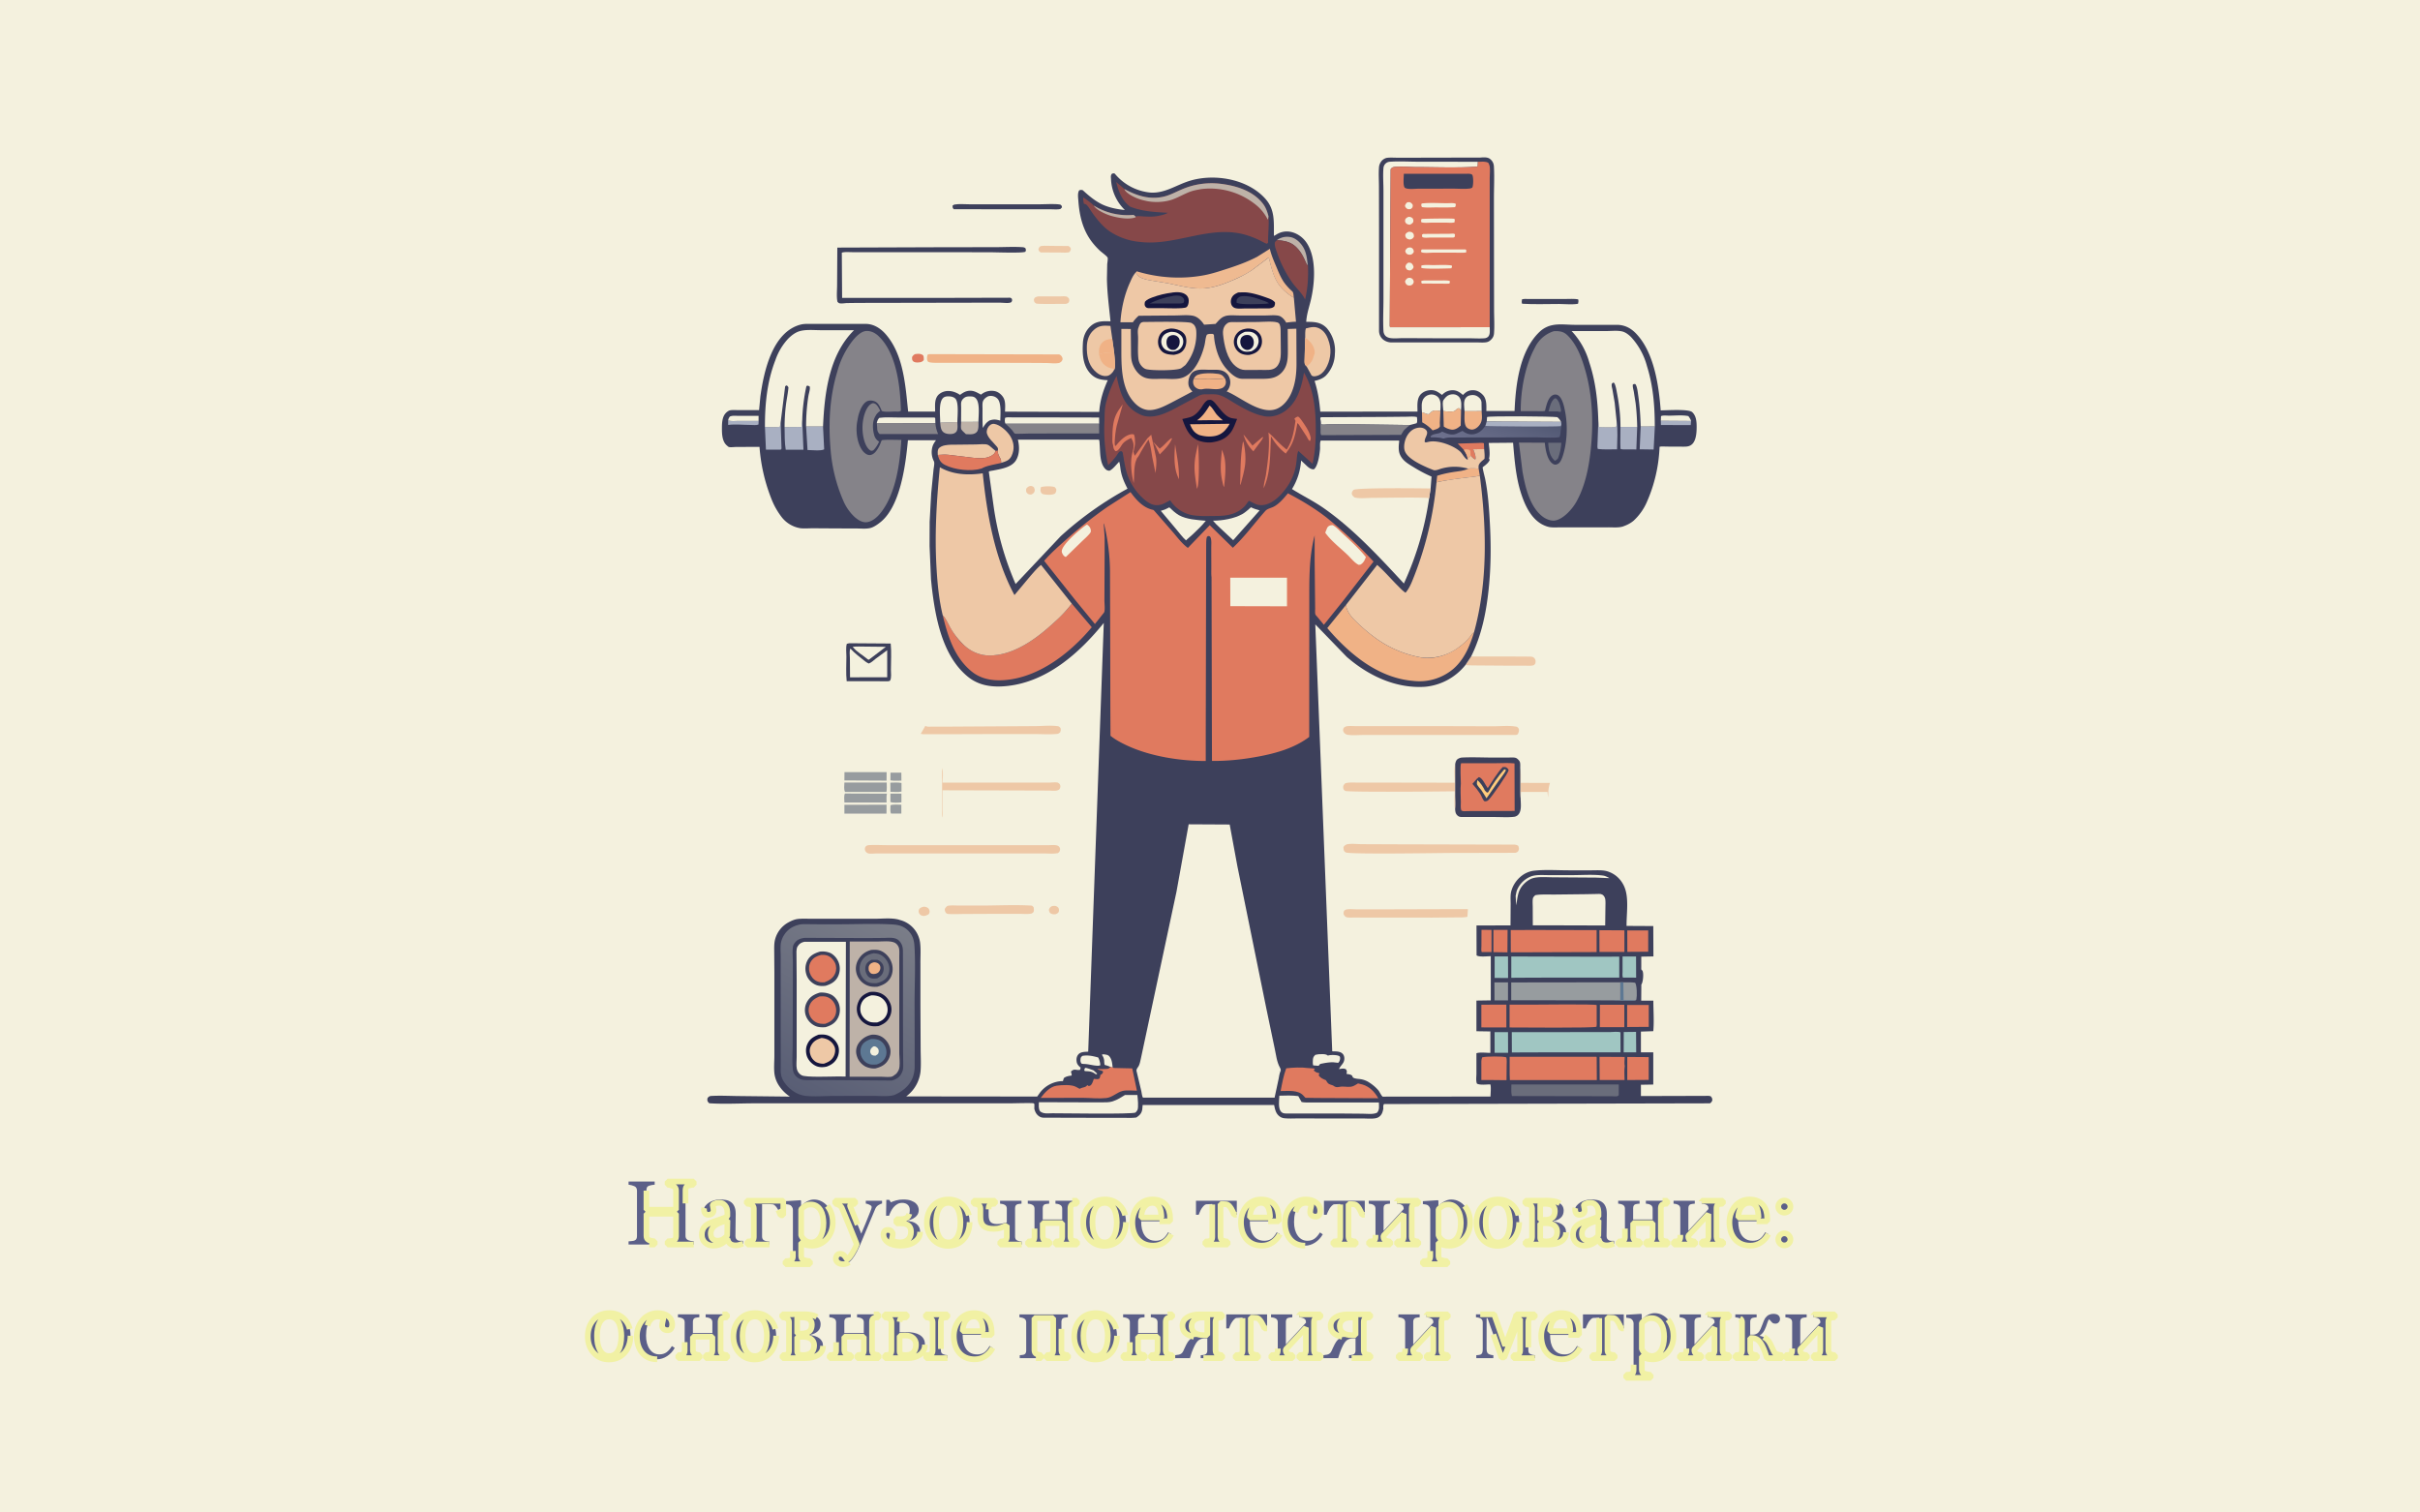<?xml version="1.0" encoding="UTF-8"?>
<svg xmlns="http://www.w3.org/2000/svg" width="1280" height="800" viewBox="0 0 338.67 211.67" xml:space="preserve">
  <defs>
    <linearGradient id="a" gradientUnits="userSpaceOnUse" x1="777.52" y1="307.7" x2="764.28" y2="348.72">
      <stop offset="0" stop-color="#525974"></stop>
      <stop offset="1" stop-color="#6F728F"></stop>
    </linearGradient>
    <linearGradient id="b" gradientUnits="userSpaceOnUse" x1="142.05" y1="926.21" x2="226.49" y2="771.8">
      <stop offset="0" stop-color="#595E75"></stop>
      <stop offset="1" stop-color="#7A7D88"></stop>
    </linearGradient>
  </defs>
  <path style="fill:#f4f1de;stroke-width:.268;fill-opacity:1" d="M0 0h338.67v211.67H0z"></path>
  <path fill="#f4f1de" d="M89.96 9.53H248.7v158.75H89.96Z"></path>
  <path fill="#eec8a6" d="M147.16 126.84c.09-.03.18-.06.28-.06.33-.02.43.04.67.24.09.18.12.37.06.56-.06.2-.23.26-.4.35-.34.06-.5.02-.8-.14a.84.84 0 0 1-.18-.48c.1-.25.14-.32.37-.47zM129.14 126.92a.84.84 0 0 1 .33-.01c.2.04.42.12.52.31.11.2.14.39.05.6-.1.2-.32.26-.51.32a.84.84 0 0 1-.39.03.68.68 0 0 1-.53-.4.6.6 0 0 1 .01-.5c.12-.21.3-.27.52-.35z"></path>
  <path fill="#e07a5f" d="m128.06 49.56.08-.01c.37-.05.72-.07 1.04.17.12.22.1.4.1.66-.12.18-.22.21-.42.3-.3.05-.77.11-1.04-.1-.21-.18-.17-.35-.18-.6a.89.89 0 0 1 .42-.42z"></path>
  <path fill="#eec8a6" d="M145.63 34.45c.44-.09.97-.04 1.43-.04l2.47.02c.22.15.24.16.34.4-.06.26-.08.3-.26.48-.46.08-.95.03-1.41.03l-2.55-.01c-.23-.15-.23-.16-.33-.42.08-.25.09-.3.3-.46zM145.19 41.5l.16-.02h2.99c.26 0 .77-.06 1 .06.08.04.18.16.25.22.05.17.09.32 0 .5-.1.18-.23.2-.42.27-.6-.02-3.96.06-4.18-.06-.08-.05-.15-.13-.23-.2-.05-.18-.11-.31-.01-.5s.25-.2.44-.27zM212.76 107.62v.06c.12.6.07 1.27.07 1.88l4.08.01c-.21.68-.25 1.3-.24 2a4.1 4.1 0 0 1-.1-.74h-3.71l-.05.9c-.07-.46-.04-.96-.05-1.42z"></path>
  <path fill="#3d405b" d="M213 41.89c.26-.08.6-.05.86-.05h5.2c.58 0 1.23-.05 1.8.05.07.23.03.4-.02.62-.78.15-1.83.03-2.64.03-1.71 0-3.47.07-5.18-.03-.1-.21-.05-.4-.02-.62zM133.54 28.63c.64-.12 1.44-.04 2.1-.04h9.95c.9 0 1.93-.1 2.8.04.2.16.2.15.23.39l-.22.23c-.39.1-.9.04-1.3.04h-2.72l-10.9-.01c-.19-.2-.16-.23-.18-.5z"></path>
  <path fill="#eec8a6" d="m205.88 91.87 6.62.01 1.35.01c.17 0 .5-.01.66.06.06.03.18.1.23.17.2.24.16.41.14.7-.13.19-.15.26-.38.31-.32.07-.7.03-1.03.03h-2.08l-4.23-.03c-.68-.01-1.4.01-2.07-.06zM132.62 126.77c.51-.1 1.1-.04 1.63-.04h3.05c2.29 0 4.64-.13 6.92 0 .24 0 .28.07.44.25.01.18.06.4 0 .58-.07.19-.16.2-.33.3l-.1.01c-.49.08-1.05.02-1.55.02h-3.23l-4.4.02c-.76 0-1.55.05-2.3 0a.56.56 0 0 1-.35-.13.83.83 0 0 1-.18-.55.94.94 0 0 1 .4-.46zM131.84 107.5c.2.52.08 1.45.07 2.03l11.92-.01h3.04c.33 0 .84-.07 1.15 0 .07.02.21.15.28.2.09.19.13.32.06.54-.06.19-.18.3-.38.35-.33.1-.87.03-1.22.03l-3-.01-11.85-.03v2.71c0 .3.07.84-.07 1.1zM203.64 113.22c-.17-.2-.06-2.1-.06-2.48-1.48.03-15.03.15-15.33-.06-.17-.11-.25-.22-.27-.42-.04-.32.09-.44.28-.64.52-.15 1.13-.1 1.67-.1h2.81l10.84.02c0-.81-.13-1.85.07-2.62v4.3c0 .64.07 1.37-.01 2zM203.94 127.23h1.49l-.07 1.07c-.46.12-1.02.08-1.49.09l-3.43.03-10.97-.01c-.3 0-.75.03-1.03-.05-.2-.07-.3-.22-.4-.4-.03-.24-.03-.27.07-.5a.74.74 0 0 1 .42-.2c.46-.06.96 0 1.42 0h3.28zM129.5 101.58l.1.05c.21.11.62.06.86.06h2.45l11.85-.07c1.04 0 2.2-.13 3.22 0 .22.02.29.1.43.26.07.26.04.36-.04.6-.26.23-.32.23-.65.25-.99.07-2.01 0-3 0h-5.48l-6.25.02h-3.8l-.34-.05z"></path>
  <path fill="#f0b286" d="m130.06 49.56 18.15.04c.16.03.33.19.4.33.09.15.13.32.05.48-.1.22-.25.3-.45.39-.5.1-1.17.02-1.69 0l-3.4-.02-9.22-.01h-2.38c-.44-.01-.93.03-1.35-.05-.12-.02-.29-.06-.35-.17-.14-.27-.1-.66 0-.93z"></path>
  <path fill="#eec8a6" d="M188.5 118.16c.62-.13 1.47-.02 2.12-.02l4.8.02 16.24.04c.34 0 .52-.01.81.17.1.22.14.46.03.68-.1.2-.22.23-.42.3l-8.95.02c-1.61 0-14.31.22-14.8-.08a.89.89 0 0 1-.14-.1c-.18-.21-.16-.38-.18-.64.17-.24.23-.27.49-.39zM188.4 101.65c.44-.08.95-.03 1.4-.03H201.95l7.06.02c1.03 0 2.32-.14 3.3.08.1.1.2.16.24.3.06.21 0 .44-.1.64-.08.16-.13.14-.29.2h-21.39c-.68 0-1.52.08-2.19-.03a.8.8 0 0 1-.53-.36.59.59 0 0 1-.05-.5c.07-.2.23-.24.4-.32zM121.35 118.32l.2-.04c.87-.06 1.8 0 2.67 0h22.58c.39 0 1.12-.11 1.4.2.15.16.18.33.13.53-.06.24-.13.26-.31.4h-.08c-.56.1-1.24.03-1.82.03h-23.44c-.31 0-.94.08-1.21-.02a1.4 1.4 0 0 1-.23-.14.64.64 0 0 1-.2-.54c.03-.23.13-.3.3-.42z"></path>
  <path fill="#3d405b" d="m118.85 90.02 5.8.04c.12 1.18.03 2.47.03 3.67 0 .39.1 1.16-.11 1.5-.07.1-.19.09-.31.11l-5.77-.01c-.12-1.12-.04-2.32-.04-3.44 0-.53-.1-1.3.06-1.79z"></path>
  <path fill="#f4f1de" d="M119.34 90.52c.56-.07 1.16-.03 1.73-.03l2.9.03-2.38 1.81-.16-.06c-.64-.56-1.6-1.07-2.1-1.75z"></path>
  <path fill="#f4f1de" d="M119.01 90.77c.61.67 1.37 1.22 2.07 1.79.17.13.3.2.5.3.35-.12.67-.43.95-.66l1.63-1.2v3.78l-5.2.01-.02-2.7c0-.38-.1-.97.07-1.32z"></path>
  <path fill="#3d405b" d="m131.56 34.6 7.71-.01c1.25 0 2.54-.08 3.78 0 .18.01.3.03.45.14.09.25.1.25 0 .5-.4.22-4.27.07-5.07.07l-15.7-.01h-3.46c-.42 0-1.07-.06-1.46.07l.04 6.33H131l8.4-.02h1.56c.1 0 .38-.02.47.01.06.03.11.09.17.13.06.24.06.24-.05.46-.08.05-.09.06-.2.09-.38.09-.98 0-1.38 0h-3.36l-16.55.03-1.54.02c-.28.01-.86.12-1.12 0-.08-.04-.13-.12-.2-.17-.15-.7-.05-1.65-.05-2.39l.03-5.2zM203.65 106.92c.06-.28.12-.53.36-.7.16-.1.37-.18.55-.2 1.46-.08 2.96 0 4.41 0h2.04c.33 0 .78-.05 1.1.04.21.07.44.3.55.49.15.25.07.77.1 1.07v2.69c0 .46-.02.96.05 1.41 0 .71.19 1.77-.36 2.32a.94.94 0 0 1-.57.27c-.84.1-1.78.03-2.63.03h-4.6c-.32 0-.52-.03-.75-.28-.22-.24-.24-.53-.26-.84.08-.63.01-1.36.01-2z"></path>
  <path fill="#e07a5f" d="M204.44 109.65c0-.5-.13-2.52.04-2.84h4.9c.84 0 1.73-.07 2.57.03l.02 6.65-6.6.02c-.29.01-.62.07-.86-.08-.13-.32-.07-.83-.07-1.18-.01-.86-.08-1.74 0-2.6z"></path>
  <path fill="#3d405b" d="M208.2 110.3c.67-.97 1.29-2.1 2.1-2.95.22-.02.38-.04.58.1.1.06.24.22.24.34 0 .36-2.3 3.65-2.75 4.1-.2.22-.3.24-.59.26-.28-.16-.42-.73-.61-1.02-.34-.52-.7-.98-1.11-1.43l.61-.7.3-.25c.52.15.9 1.11 1.23 1.54z"></path>
  <path fill="#ffcb7c" d="m207.81 110.64.28.28.17-.04c.6-1.08 1.43-2.29 2.25-3.2h.18l.04.17c-.27.5-.67.97-1 1.44l-1.7 2.43c-.25-.38-.46-.78-.73-1.15-.13-.17-.59-.66-.61-.86-.02-.15.04-.38.06-.53.44.34.82.96 1.06 1.46z"></path>
  <path fill="#979c9f" d="M124.62 108.13h1.52l.01 1.12c-.5 0-1.03.05-1.54-.04zM124.62 112.69c.43-.15 1.06-.07 1.52-.07v1.24h-1.44c-.16-.27-.08-.85-.08-1.17zM124.61 112.24v-1.17h1.54v1.22c-.44.04-1.13.1-1.54-.05zM124.6 109.53c.48 0 1.08-.06 1.56.04v1.21c-.48.1-1.07.03-1.55.03zM118.18 108.06h5.9l-.01 1.19-5.9-.03zM124.12 111.07c-.09.37-.05.86-.05 1.24h-5.9c0-.33-.1-.98.08-1.26zM118.17 112.63l5.9-.01-.01 1.25h-5.89zM118.26 110.83c-.19-.34-.1-.93-.09-1.32h5.92c0 .4.05.93-.04 1.32z"></path>
  <path fill="#f4f1de" d="M122.82 102.01c.46.61.78 1.3 1.16 1.97.24.41.18.83.18 1.3v2.18l-1.48.01-1.26-.03-.04-3.58z"></path>
  <path fill="#3d405b" d="M207.18 22.05c.42-.03 1-.09 1.35.2.35.28.52.63.54 1.07.08 1.48 0 3 0 4.49l.01 8.43.01 7.04c0 1.12.08 2.29-.01 3.4-.03.33-.15.59-.38.82-.19.2-.4.34-.66.39-.43.08-.92.03-1.35.03h-11.92a1.86 1.86 0 0 1-1.24-.43 1.6 1.6 0 0 1-.54-1.18V32.12l-.01-5.94c0-.92-.07-1.9.01-2.82.03-.32.19-.65.41-.89.18-.18.44-.34.7-.38.45-.06.95-.02 1.41-.02h2.46z"></path>
  <path fill="#f4f1de" d="M194.18 47.2c-.1-.05-.18-.1-.26-.17-.2-.2-.3-.45-.31-.72-.08-1.47 0-2.98 0-4.45v-15.2c0-1.02-.09-2.13 0-3.14a.95.95 0 0 1 .84-.88c1.29-.1 2.67-.01 3.97-.01l8.4.01-.02.6-.04.08c-2.86.2-5.8.06-8.67.06-.96 0-2.1-.13-3.03 0-.24.04-.29.13-.44.3l-.13 21.9.04.22 13.95-.01c0 .42.1 1.05-.25 1.36a.83.83 0 0 1-.49.19c-.72.06-1.5 0-2.23 0h-4.42l-4.72-.02c-.6 0-1.4.1-1.97-.04z"></path>
  <path fill="#e07a5f" d="M206.83 22.64c.47 0 1.08-.1 1.47.16l.1.22c.2.44.08 1.36.08 1.88v20.89h-13.95l-.04-.21.13-21.9c.15-.17.2-.26.44-.3.93-.13 2.07 0 3.03 0 2.86 0 5.81.15 8.67-.06l.04-.08z"></path>
  <path fill="#f4f1de" d="M196.93 28.32c.12-.03.26-.02.39-.02.22.14.27.17.4.41-.03.35-.04.33-.29.54a.96.96 0 0 1-.46 0c-.18-.13-.27-.2-.35-.42.06-.27.12-.31.3-.5zM197 34.68c.21-.04.4-.1.59.03.2.14.24.28.27.51-.07.22-.17.27-.35.4-.2.03-.36.05-.54-.04-.2-.1-.26-.24-.31-.44.06-.24.16-.31.35-.46zM197.05 36.77c.18-.04.28 0 .46.05.21.22.24.28.32.57-.13.26-.16.29-.4.44-.22.03-.3 0-.5-.08a.72.72 0 0 1-.24-.47c.09-.3.14-.32.36-.5zM197.18 30.34c.26.03.34.06.53.23.1.22.1.26.07.5a.88.88 0 0 1-.5.38c-.22-.02-.47-.1-.58-.3-.1-.18-.07-.28-.03-.47a.82.82 0 0 1 .51-.34zM196.96 38.94l.13-.04a.63.63 0 0 1 .53.1c.16.13.2.25.23.45-.08.29-.11.3-.34.47-.27.06-.32.06-.58-.02-.18-.17-.24-.24-.3-.5.08-.25.14-.28.33-.46zM197.18 32.43c.23.02.4.02.56.2.15.17.13.33.12.54-.2.25-.22.26-.5.35a.82.82 0 0 1-.57-.22c-.11-.23-.15-.25-.1-.52a.85.85 0 0 1 .5-.35zM199.3 39.25h2.25c.43 0 .9-.03 1.33.06.02.2.05.2-.06.38l-.3.01-3.54-.02c-.08-.19-.1-.18-.04-.38zM198.92 37.16c.49-.13 1.14-.06 1.64-.06.85 0 1.77-.07 2.6.05.07.2.04.2-.05.4-.6.02-3.94.14-4.21-.08zM199.17 32.74l.85-.01 2.76-.01c.13 0 .64-.05.74 0 .04.02.06.07.1.1l-.04.34-.18.08h-3.12c-.33 0-.96.1-1.24-.07l-.05-.31zM198.94 30.65l.07-.01c.49-.04 4.25-.1 4.47-.02.05.02.08.07.12.1l-.05.4c-.35.1-.79.04-1.16.04h-2.08c-.4 0-1.03.08-1.4-.06-.05-.21-.04-.25.03-.45zM198.96 28.48c1.14-.14 2.43-.04 3.59-.04.3 0 .92-.07 1.18.09 0 .22 0 .27-.1.46-.9.07-1.83.04-2.74.04-.62 0-1.3.06-1.9-.05-.1-.25-.12-.25-.03-.5zM198.97 34.91h6.14l.1.12-.03.3c-.49.07-1.08.03-1.58.03h-3.07c-.45 0-1.2.1-1.61-.06l-.06-.2z"></path>
  <path fill="#3d405b" d="M196.46 24.32h8.73c.24 0 .55-.03.76.08.1.05.13.14.15.24.1.35.1 1.3-.06 1.62a.96.96 0 0 1-.34.12c-.73.1-1.6.02-2.35.02l-4.87.01c-.47 0-1.54.14-1.9-.15-.26-.37-.12-1.47-.12-1.94zM130.1 73.02l.22-4 .32-3.26c.03-.3.18-.95.06-1.2a2.77 2.77 0 0 1-.17-2.16c.1-.28.28-.55.46-.79h-3.93c-.31 3.35-1.02 9.1-3.76 11.4-.41.34-1.03.79-1.56.9-.55.12-1.2.06-1.77.05l-3.02-.01-3.17-.02c-.57 0-1.15.05-1.72 0a4.15 4.15 0 0 1-2.75-1.67 10.3 10.3 0 0 1-1.4-2.56 24.51 24.51 0 0 1-1.62-7.16l-3.24.01c-.27 0-.83.08-1.06 0-.08-.02-.25-.2-.32-.25-.6-.57-.64-1.55-.64-2.33 0-.71.02-1.62.54-2.16.1-.12.38-.33.53-.37.29-.08.74-.05 1.05-.05h3.08l.18-1.89c.48-3.5 1.68-9.1 5.7-10.09.46-.11.96-.08 1.43-.08H121.24c1.04.03 1.94.6 2.63 1.35 2.59 2.88 2.84 7.27 3.22 10.92h3.78c0-.8-.14-1.73.47-2.36a2 2 0 0 1 1.45-.52c.51.02.9.17 1.34.4.01.02.22.14.23.14.03-.01.06-.05.09-.07.53-.38.98-.58 1.65-.48.4.07.83.33 1.19.52l.06-.05a2.3 2.3 0 0 1 1.83-.45c.5.09.96.46 1.22.88.36.57.26 1.37.25 2l13.18.04c.13-1.64.53-2.95 1.2-4.44-.97-.05-1.73-.18-2.44-.94-1.08-1.16-1.13-2.8-1.04-4.3.05-.9.41-1.74 1.1-2.35.83-.73 1.72-.68 2.76-.65-.2-1.99-.47-3.96-.5-5.96l.04-2.04c.02-.2.11-.73.06-.9-.05-.2-.89-.8-1.1-1a10.5 10.5 0 0 1-1.05-1.15c-1.33-1.71-1.8-3.72-1.95-5.85-.03-.44-.13-1.05.12-1.43.21-.08.3-.08.5-.02.84.77 1.68 1.48 2.7 1.98 1 .47 2.11.68 3.19.79a6.39 6.39 0 0 1-1.94-4.37c-.02-.27-.05-.44.1-.68.2-.09.2-.1.42-.05a7.34 7.34 0 0 0 5 2.66c2 .13 3.58-1.04 5.42-1.62 3.46-1.09 8.12-.32 10.63 2.45 1.41 1.55 1.21 3.27 1.23 5.22.13-.03.18-.08.3-.15.61-.4 1.33-.55 2.06-.4.96.2 1.82.85 2.32 1.69 1.37 2.25 1.01 5.99.35 8.4-.23.86-.45 1.6-.51 2.5 1.1 0 2.06.02 2.88.88a4.82 4.82 0 0 1 1.13 3.6 4.5 4.5 0 0 1-1.28 3.07c-.46.41-.96.58-1.56.72.46 1.43.67 2.81.8 4.3l13.6-.01c.01-.81-.14-1.8.48-2.44.4-.4.97-.58 1.53-.56.6.03.97.34 1.43.67l.06-.06c.4-.4.88-.6 1.46-.6.59.02.98.3 1.41.67l.06-.07c.4-.4.78-.61 1.36-.6.56 0 1.05.3 1.41.71.5.58.45 1.48.44 2.2h3.95c.15-3.68.7-8.45 3.54-11.12a3.6 3.6 0 0 1 1.78-.9c.95-.2 2.13-.04 3.12-.04h6c1.12.05 1.97.55 2.71 1.38 2.4 2.65 3.04 7.15 3.3 10.59.83 0 3.9-.22 4.41.25.56.52.62 1.32.62 2.04 0 .75-.05 1.9-.64 2.45-.42.38-.9.34-1.42.34l-2.12-.01c-.32 0-.7-.05-1.01.03a21.1 21.1 0 0 1-1.82 7.82 7.8 7.8 0 0 1-1.8 2.51c-.41.35-.89.6-1.4.78l-.1.04c-.63.2-1.43.11-2.09.12h-6.57c-.5 0-1.03.04-1.53-.02-.36-.05-.75-.2-1.08-.37-1.68-.88-2.54-2.89-3.07-4.61-.67-2.2-.85-4.55-1.04-6.84l-3.41.03c.07.72.22 1.5.04 2.22l.11.12c-.12.35-.42.6-.7.83-.05.04-.26.19-.29.23-.05.1.29 1.38.33 1.57.41 2 .56 4.18.67 6.23.17 3.04.16 6.05-.15 9.08-.33 3.3-.98 6.6-2.47 9.6l-.8 1.2a8.2 8.2 0 0 1-5.6 3.04c-4.1.29-7.96-1.53-11.01-4.18l-4.4-4.55 2.37 59.75c.5.02 1.12-.03 1.48.37.18.2.24.5.21.77-.06.6-.54.83-.74 1.35.34-.05.67-.15.97.03.18.26.13.34.08.64.27.05.66.06.82.31.03.05.04.12.05.17.3.22.75.2 1.12.26.45.08.82.22 1.2.47.48.31.93.68 1.3 1.13.13.17.41.76.57.84.05.03.49 0 .57 0h2.1l12.42-.01c0-.35.11-1.44-.03-1.7-.51 0-1.45.13-1.87-.11-.16-.38-.07-.99-.07-1.4v-2.85c.5-.17 1.4-.05 1.95-.05v-3l-1.95-.03v-4.29l2.01-.03v-6.18c-.5 0-1.64.15-1.99-.12l-.01-4.18 4.76-.01.02-3.05c0-.64-.07-1.33.15-1.94l.04-.12c.34-.94 1.1-1.8 2-2.23a3.4 3.4 0 0 1 1.12-.32c1.55-.17 3.23-.05 4.8-.05h3.25c.73 0 1.6-.07 2.3.18 1.03.36 1.8 1.1 2.24 2.1.69 1.57.3 3.8.32 5.5l3.74.02.02 4.25-1.7.03v1.4c0 .07-.01.35.01.4.04.08.14.12.17.2.17.37.08 1.58-.17 1.9l-.02 2.26h1.7c0 1.4.12 2.9-.01 4.27l-1.73.06v2.9h1.73v4.51l-1.73.03v1.58l7.35-.02h1.53c.29 0 .63-.05.9.06.18.24.2.26.21.58-.1.19-.14.29-.34.4l-45.6.1c-.15.2-.1.41-.1.66-.05.23-.1.48-.22.7a1.2 1.2 0 0 1-.74.6c-.59.15-1.42.05-2.03.06h-4.66l-4.18-.01c-.67 0-1.41.05-2.08-.03a1.3 1.3 0 0 1-.6-.25c-.54-.39-.65-1-.77-1.6h-18.4l-.06.65c-.1.55-.38.8-.82 1.1-.6.09-1.24.05-1.85.05H154l-7.92-.02c-.2 0-.39-.04-.57-.14-.45-.27-.62-.6-.76-1.1l.01-.66c-.04-.04-.07-.09-.12-.11-.16-.08-2.91 0-3.28 0h-35.72c-2.1 0-4.29.13-6.38-.01-.14-.13-.26-.25-.27-.46 0-.16 0-.26.12-.37a.55.55 0 0 1 .38-.19c1.29-.08 2.63 0 3.92.01l7.14.08a5.34 5.34 0 0 1-1.64-1.7 4 4 0 0 1-.53-1.51c-.09-.77-.02-1.62-.01-2.4V136.1l-.02-2.75c0-.64-.04-1.3.13-1.92a3.82 3.82 0 0 1 1.87-2.35c.4-.22.83-.41 1.3-.47.6-.07 1.26-.03 1.86-.03h8.92c1.03 0 2.4-.16 3.38.13l.12.04a3.79 3.79 0 0 1 2.83 3.14c.12.95.04 2 .05 2.97v5.77l.03 6.16c0 1.05.08 2.16-.02 3.21a5 5 0 0 1-2 3.44l18.33.02.4-.56a4.1 4.1 0 0 1 3.05-1.6h.15l.13-.42c.27-.22.61-.29.96-.34h.08c.16-.18-.04-.32-.03-.59.49-.47.7-.11 1.27-.23l.07-.31c-.28-.23-.52-.48-.56-.86-.05-.34 0-.7.23-.97.33-.4.93-.37 1.39-.4l2.18-60c-3.38 4.18-7.9 8.21-13.48 8.82-2.01.22-3.94.01-5.55-1.3-3.58-2.92-4.55-8.3-5.05-12.63l-.1-1-.2-4.66z"></path>
  <path fill="#f4f1de" d="M153.55 150.26c-.14.1-.07.09-.22.07-.53-.41-.87-.4-1.51-.43l-.08-.11.06-.27.13-.08c.38.08.74.22 1.11.36zM155.4 149.31a4.45 4.45 0 0 0-.8-.27c-.05-.16-.06-.29-.07-.46a1.54 1.54 0 0 0-.33-.96c.17-.12.33-.06.53-.03.3.04.47.14.63.4.26.39.3.93.35 1.39-.14 0-.17 0-.3-.07z"></path>
  <path fill="#6a6d7b" d="m217.54 55.76.2-.02c.39.3.54.78.64 1.26.04.2.14.48.02.66l-.46-.09h-1.23c.2-.65.3-1.34.83-1.8z"></path>
  <path fill="#a9b0c2" d="M101.9 59.46v-.64c.4.17 1 .1 1.43.1h2.84l-.02.49c-.3.13-.76.06-1.08.06-1.01 0-2.18-.13-3.18 0ZM232.43 58.88l4.23.03-.05.58-4.17-.01z"></path>
  <path fill="#f4f1de" d="M497.5 280.42c.4-.99 1.16-2 2.02-2.65 3.86-2.9 15.47-2.44 20.26-1.66 2.86.46 4.01 1.58 5.7 3.85-2 1.1-25.23 1.2-27.98.46z" style="fill:#f0b286;fill-opacity:1" transform="matrix(.155 0 0 .155 89.96 9.53)"></path>
  <path fill="#f4f1de" d="m232.43 58.88.02-.64c.27-.14.8-.07 1.11-.07.86 0 1.89-.11 2.72.06.17.23.29.4.38.68zM101.9 58.82c.05-.22.1-.34.24-.52.34-.17.84-.1 1.22-.1h2.8v.71h-2.83c-.44 0-1.03.08-1.43-.09zM151.48 147.77c.75-.14 1.47.02 2.2.22.17.27.31.77.3 1.1l-.27.06c-.7 0-1.3-.23-1.98-.25-.15-.01-.25 0-.4-.07a.79.79 0 0 1-.12-.52c.02-.28.04-.36.27-.54z"></path>
  <path fill="#6a6d7b" d="M216.67 61.96h1.83a7.21 7.21 0 0 1-.46 2.18c-.17.17-.22.26-.45.34-.74-.66-.86-1.59-.92-2.52z"></path>
  <path fill="#beb2a8" d="m131.58 59.14 2.4-.08c.01.38.09.99-.12 1.32-.14.2-.35.3-.58.34-.39.06-.92.02-1.24-.23-.4-.3-.41-.89-.46-1.35zM178.71 33.6a2.4 2.4 0 0 1 1.82-.43c.68.1 1.28.61 1.67 1.15.58.8.7 1.71.8 2.66l-.06.18c-.36-.81-.64-1.54-1.22-2.23-.87-1.04-1.71-1.21-3.01-1.33zM134.5 59.04l2.43-.01c0 .4.06 1.13-.25 1.44-.38.4-1 .3-1.5.29-.17-.17-.58-.5-.66-.72-.08-.24-.02-.73-.01-1z"></path>
  <path fill="#e07a5f" d="m204.85 62.95-.84-.87 2.66-.08c.3 0 .72-.07 1 .03l.03.82-1.53.02c.17.43.37.91.33 1.38l-.13.03c-.2-.14-.36-.3-.54-.49-.26.13-.31.27-.43.52l-.01.02c.02-.51-.28-.96-.54-1.38z"></path>
  <path fill="#f0b286" d="M204.85 62.95c.32-.12.5-.07.83.02.13.17.1.37.11.58.01.16 0 .1.04.24-.26.13-.31.27-.43.52l-.01.02c.02-.51-.28-.96-.54-1.38z"></path>
  <path fill="#e07a5f" d="m207.33 130.13 1.4.01v3.1h-1.37c-.1-.2-.04-.63-.04-.85z"></path>
  <path fill="#f4f1de" d="M184.53 147.54c.42 0 1-.09 1.31.2l.06-.03c.34-.1 1.25-.09 1.54.1.1.07.1.2.1.31a.87.87 0 0 1-.26.62l-.73-.08c-.61 0-1.2.11-1.8.24l-.22.26-.75-.06c-.07-.23-.06-.45-.05-.68.02-.38.08-.55.36-.8zM212.11 125.38l.08-.4c.04-.19.08-.36.17-.54a3.48 3.48 0 0 1 1.99-1.82c.73-.23 1.57-.15 2.34-.15h3.23c1.43.01 3.05-.13 4.46.07.3.05.59.21.86.35h-.14l-1.77-.07-5.85-.04c-.9 0-1.98-.11-2.84.09-.49.11-.98.45-1.33.8-.93.92-.9 1.85-1.13 3.03z"></path>
  <path fill="#979c9f" d="M209.14 137.48h1.9V140h-1.89z"></path>
  <path fill="#a0c6c2" d="m227.24 144.43 1.72-.02.02 2.86h-1.75z"></path>
  <path fill="#f4f1de" d="M204.96 57.55c-.04-.56-.21-1.45.2-1.9.19-.2.34-.28.6-.33l.1-.02c.34-.06.7.01.98.22.27.2.45.42.49.75l.02 1.27zM201.99 57.53c-.02-.38-.13-1.04-.05-1.39.03-.13.31-.48.42-.58.3-.3.67-.4 1.08-.38.32.03.59.17.79.42.36.47.28 1.26.23 1.82l-.28-.3c-.3.04-.38.24-.61.4-.19.13-1.34.06-1.58.01z"></path>
  <path fill="#f0b286" d="M199 57.7c.32.04.68.3.95.26l.2-.18.07-.07.12-.1c.33-.25.86-.16 1.24-.1l-.08 1.64c0 .11.03.48 0 .57l-.14.15c-.21.18-.6.27-.87.36a6.07 6.07 0 0 0-1.12-.93l-.34-.2zM207.35 57.54c.03.71.16 1.29-.27 1.9-.24.34-.62.65-1.04.68a1.1 1.1 0 0 1-.77-.3c-.44-.42-.3-1.67-.31-2.27z"></path>
  <path fill="#a0c6c2" d="M209.16 144.45h1.88l.01 2.89h-1.88zM227.07 133.86h1.89l.01 2.96-1.85-.01c-.1-.2-.05-.58-.05-.81zM209.17 133.85h1.87l.01 3.02-1.88-.01z"></path>
  <path fill="#f4f1de" d="M199 57.7c-.03-.66-.16-1.48.3-2.02.24-.3.64-.47 1.02-.48.36 0 .71.14.95.4.45.5.33 1.3.3 1.9-.37-.05-.9-.14-1.23.1l-.12.11-.07.07-.2.18c-.27.04-.63-.22-.95-.26z"></path>
  <path fill="#979c9f" d="M226.76 137.47h.41c.55 0 1.12-.02 1.66.06.26.34.28 1.85.18 2.3-.02.08-.03.09-.07.15-.27.11-.7.06-1 .06l-2.42-.04c.4-.06.84-.03 1.25-.03z"></path>
  <path fill="#5d7893" d="M226.76 137.47h.41l.01.12.04 2.38c.55 0 1.17-.05 1.72.01-.27.11-.7.06-1 .06l-2.42-.04c.4-.06.84-.03 1.25-.03z"></path>
  <path fill="#f0b286" d="M201.99 57.53c.24.05 1.39.12 1.58-.01.23-.16.31-.36.6-.4l.3.3-.05 2.14c-.34.3-.75.6-1.23.57a2.48 2.48 0 0 1-1.14-.44zM171.42 52.93c.14.32.2.57.07.91-.1.23-.3.42-.53.5-.83.31-1.78-.08-2.63.12-.3.07-.65.02-.9-.16a.93.93 0 0 1-.45-.73 1 1 0 0 1 .1-.57c.43.11 4.03.1 4.34-.07z"></path>
  <path fill="#f4f1de" d="M122.7 59.2c.08-.29.13-.5.36-.72.83-.12 1.75-.05 2.6-.05h5.11l.11.08.02.7z"></path>
  <path fill="#e07a5f" d="M209 130.14h1.98l-.02 3.14-1.96-.03z"></path>
  <path fill="#f0b286" d="M205.47 65.59c.48-.07.97-.03 1.46-.01l.17 1.01c-2.02.3-4.09.46-6.07.9l.1-.91c.74-.24 1.49-.4 2.26-.52.68-.1 1.47-.15 2.08-.47z"></path>
  <path fill="#a9b0c2" d="m229.61 59.68 1.98-.01-.17 3.24-1.95-.03zM107.05 59.75c.67 0 1.45.09 2.1-.03l.1-.63.12 3.7-.11.14h-2.07zM226.78 59.75h2.34L229 62.9l-1.44-.01c-.25 0-.54.03-.78-.07l-.02-.84z"></path>
  <path fill="#f4f1de" d="m208.06 59.02.05-.66c.27-.16 9.15-.1 9.82.02.26.2.39.39.54.67z"></path>
  <path fill="#a9b0c2" d="M112.81 59.68h2.37l.16 3.2c-.38.26-1.82.1-2.33.1zM109.8 59.77l2.37-.02.1-.97.17 4.16h-2.48c-.17-1.02-.14-2.14-.16-3.17z"></path>
  <path fill="#f4f1de" d="m134.5 59.04.01-1.97c0-.25-.04-.61.03-.85a.95.95 0 0 1 .24-.4c.32-.33.62-.35 1.06-.34.3.01.5.04.72.27.62.64.37 2.4.37 3.28zM138.32 55.45l.23-.04c.4-.02.74.09 1.02.36.61.58.42 2.3.42 3.1-.56-.17-.9-.22-1.46-.04l-.08.03-.11.08c-.38.26-.56.57-.8.95-.06-.88-.04-1.77-.04-2.64 0-.33-.05-.8.07-1.11.14-.33.44-.55.75-.69zM131.58 59.14c0-.89-.24-2.71.35-3.39.2-.23.47-.28.77-.28.35 0 .71.05.98.3.54.5.3 2.55.3 3.29z"></path>
  <path fill="#a9b0c2" d="m223.68 58.86.08.9c.4 0 2.21.11 2.46-.08l.02-.73c.19 1.24.08 2.68.06 3.93-.88 0-1.83.06-2.7-.05l-.05-.27z"></path>
  <path fill="#e07a5f" d="M227.73 130.21h2.93v2.98l-2.92.02zM227.71 140.64h3.03v3.07l-3.03.02zM227.73 147.92l3 .02v3.19l-3 .02z"></path>
  <path fill="#858389" d="M123.03 61.8c-.2.45-.47.88-.82 1.23-.18.05-.26.1-.43-.01-.48-.31-.76-1.05-.89-1.58l-.03-.13a6.7 6.7 0 0 1-.08-2.46c.12-.74.46-1.98 1.2-2.36.13-.07.2-.08.34-.04.42.1.68.7.87 1.04-.3.23-.5.39-.66.72-.46.72-.42 1.73-.23 2.53.1.44.28.77.67 1.03z"></path>
  <path fill="#e07a5f" d="m223.83 130.18 3.5.02v3.02h-3.49zM223.9 140.62h3.42v3.13h-3.43zM208.94 140.6h1.87v3.19h-1.93l-1.57-.01v-3.17z"></path>
  <path fill="#f4f1de" d="M163.64 71c.42.4.84.8 1.35 1.1 1.08.6 2.54.67 3.76.78-.56.7-1.19 1.3-1.85 1.92l-.93.82c-.5-.45-.91-1.02-1.34-1.53l-2.18-2.6c.4-.1.72-.23 1.08-.43z"></path>
  <path fill="#e07a5f" d="m223.85 147.9 3.52.02c0 .32-.08.97.01 1.26-.1.62-.03 1.34-.03 1.97h-3.48zM208.88 151.15h-1.57v-2.05c0-.39-.04-.78.12-1.13.57-.14 2.82-.17 3.37 0 .1.36.05.76.05 1.13l-.02 2.07z"></path>
  <path fill="#f4f1de" d="M175.06 70.99c.4.2.8.32 1.22.44l-3.7 4.17-.87-.81c-.65-.64-1.37-1.22-1.96-1.92 1.3 0 2.97-.28 4.12-.93.44-.25.82-.62 1.2-.95z"></path>
  <path fill="#eec8a6" d="M139.65 63.05c.03-.26.03-.32-.13-.53-.45-.57-1.48-1.38-1.43-2.14.02-.33.2-.69.47-.89.16-.13.37-.2.57-.17.82.12 1.73.95 2.19 1.62.42.63.63 1.4.48 2.15-.1.5-.31 1.04-.76 1.32-.29.17-.62.28-.94.37.01-.27 0-.44-.14-.69-.18-.31-.38-.67-.31-1.04z"></path>
  <path fill="#f4f1de" d="M140.72 59.3c-.15-.26-.1-.53-.07-.82.23-.12.63-.07.9-.07h2.41l9.86.02v.87z"></path>
  <path fill="#eec8a6" d="M131.24 63.67c-.02-.24-.04-.6.07-.82.16-.3.6-.46.9-.52.6-.12 1.22-.1 1.81-.1l2.57-.03c.4 0 1.24-.1 1.6.03.34.12.77.61 1.08.82l.07.05c-.1.34-.31.52-.62.7-.8.43-1.63.34-2.49.27l-3.49-.42c-.49-.05-1-.01-1.5.02z"></path>
  <path fill="#858389" d="m122.7 59.2 8.2.01c.05.59.16 1 .38 1.53h-8.18c-.46-.4-.3-.88-.38-1.42z"></path>
  <path fill="#e07a5f" d="m139.34 63.1.31-.05c-.07.37.13.73.3 1.04.15.25.16.42.15.7-.77.19-1.78.32-2.5.66-.08.04-.15.09-.24.12-1.46.45-3.78.19-5.13-.51-.65-.34-.8-.74-1-1.4.5-.02 1.02-.06 1.51-.01l3.5.42c.85.07 1.69.16 2.48-.28.31-.17.52-.35.62-.7z"></path>
  <path fill="#f4f1de" d="m184.77 58.59.07-.2 8.9-.04 3.06-.03c.47 0 1.04-.07 1.49.04.05.24.05.46.03.7l-.07.17-.94.25-9.5-.13-2.02.03c-.26.01-.67.1-.91-.01l-.04-.33z"></path>
  <path fill="#858389" d="M140.72 59.3h13.1v1.36l-9.72.01c-.34 0-1.95.08-2.08.01-.1-.06-.3-.38-.38-.48-.28-.33-.6-.61-.92-.9zM184.77 58.59l.07.45.04.33c.24.1.65.02.91.01l2.03-.03 9.49.13c-.3.25-.61.49-.87.78l-.37.6-11.16.04c-.15-.16-.1-.58-.1-.8z"></path>
  <path fill="#f0b286" d="M598.03 243.47c.1-2.42-.21-6.2.6-8.42 4.98-1.25 8.7-2.28 13.41.7 4.14 2.62 6.25 7.22 7.56 11.75l.25.86c2.15 7.65.71 16.2-3.3 23-1.75 2.96-4.6 5.74-8.05 6.57-1.81.44-3.08.67-4.64-.31l-4.58-8.34-1.27-1.32c-.86-1.67-.5-4.34-.48-6.21z" style="fill:#eec8a6;fill-opacity:1" transform="matrix(.155 0 0 .155 89.96 9.53)"></path>
  <path fill="#e07a5f" d="M598.03 243.47c3.99 2.38 7.15 6.23 8.31 10.75.28 1.1.3 2.2.25 3.32l-1.36 4.03a13.36 13.36 0 0 1-5.95 7.71l-1.27-1.33c-.86-1.66-.5-4.33-.48-6.2z" style="fill:#f0b286;fill-opacity:1" transform="matrix(.155 0 0 .155 89.96 9.53)"></path>
  <path fill="#864849" d="m183 36.98.04.05c.07 1.7 0 3.22-.4 4.89-.4-.87-1.13-1.48-1.7-2.25a16.48 16.48 0 0 1-2.19-4.22c-.15-.43-.35-.9-.35-1.36 0-.26.13-.3.31-.49 1.3.12 2.14.3 3.01 1.33.58.69.86 1.42 1.22 2.23z"></path>
  <path fill="#eec8a6" d="M155.9 51.78c-.06.14-.13.25-.23.36-.29.32-.53.5-.96.49-.62 0-1.15-.36-1.57-.8-.86-.89-1.07-2.15-1.04-3.34.02-.87.3-1.71.96-2.3.74-.68 1.4-.64 2.34-.58l.26 1.81.26 1.87c.03.55.28 2.06-.01 2.49z"></path>
  <path fill="#e07a5f" d="m423.77 244.46 1.73 12.06c-3.87.32-10.1.37-13.58 2 0-1.98-.21-4.36.4-6.27l.16-.5c.42-1.23.84-2.2 1.7-3.2 2.87-3.35 5.48-3.68 9.6-4.09z" style="fill:#f0b286;fill-opacity:1" transform="matrix(.155 0 0 .155 89.96 9.53)"></path>
  <path fill="#f0b286" d="M153.82 49.6c.54-.25 1.5-.26 2.1-.3.03.54.28 2.05-.01 2.48l-.12-.19a1.96 1.96 0 0 1-.97-.33c-.63-.41-.86-.94-1-1.66z"></path>
  <path fill="#f4f1de" d="M157.44 153.24h1.73c.05.45.2 1.76 0 2.13-.06.11-.18.23-.26.33-.5.26-10.2.1-11.63.1-.59 0-1.26.13-1.73-.28-.24-.39-.17-.83-.16-1.27l6.5.02h2.33c.47 0 .97.02 1.43-.12l.12-.04c.62-.2 1.12-.53 1.67-.87z"></path>
  <path fill="#6a6d7b" d="M211.51 151.77h15.03v1.5a.97.97 0 0 1-.2.14c-.21.06-.65 0-.88 0h-2.39l-11.47-.02c-.15-.41-.08-1.16-.09-1.62z"></path>
  <path fill="#f4f1de" d="M179.04 153.34c.88-.03 1.78-.06 2.65.06l.46.82c.4.1.83.06 1.23.07h9.59c.01.54.12 1.03-.27 1.44-.56.26-1.44.13-2.05.13l-3.54-.03h-7.17c-.27 0-.48-.05-.67-.26-.43-.5-.25-1.6-.23-2.23z"></path>
  <path fill="url(#a)" d="m761.82 319.28 67.16.17.22 2.18a5.22 5.22 0 0 1 0 2.71c-.57 3.07-.46 5.6-1.44 8.68-2.08 1.16-17.38.39-20.83.37l-59.28.06-14.48.08c-3.56.01-6.44-.24-9.78.85-.56.18-1.29-.08-1.83-.21-3.16-.79-6.8-.76-10.06-.82l-.35-.74c2.63-2.97 6.6-1.84 9.94-4l.62-.4c4.15 1.8 8.32 3.7 12.85 1.95l5.52-2.62.47.36c2.96 2.19 6.2 3.27 9.9 2.6 4.6-.84 7.7-3.72 10.22-7.48z" style="fill:url(#a)" transform="matrix(.155 0 0 .155 89.96 9.53)"></path>
  <path fill="#a9b0c2" d="m208.06 59.02 10.41.03.04.34-.09.25c-.68.1-10.41.03-10.54-.04z"></path>
  <path fill="#e07a5f" d="m444.97 184.5 1.03-1c19.61 5.96 40.73 7.32 60.9 3.5 7.2-1.36 14.41-3.78 21.36-6.03 8.96-2.92 18.18-6.26 26.53-10.67l11.36-7.14.13.58c1.28 5.36 3.57 10.59 5.72 15.65 2.25 5.3 4.36 10.75 7.9 15.35a57.44 57.44 0 0 0 4.86 5.38c.52.53 1.8 1.5 2.13 2.13.61 1.16.72 3.7.85 5.06l-.75-.44c-6-3.66-11.72-8.88-15.08-15.12-3.32-6.17-5.08-14.05-6.77-20.81l-15.28 11.56c-5.6 3.92-12.48 6.98-18.75 9.65-7.43 3.17-15.76 6.02-23.86 6.71-11.16.95-22.93-2.54-33.8-4.68l-13.95-2.29c-3.99-.7-10.79-1.79-13.13-5.45-.77-1.2 0-.2-.96-1.4z" style="fill:#efba91;fill-opacity:1" transform="matrix(.155 0 0 .155 89.96 9.53)"></path>
  <path fill="#e07a5f" d="m155.71 149.38.14.08 2.6.06.66 3.12c-.6 0-1.4-.1-1.98.03-.83.2-1.43.9-2.32 1-1.05.11-2.17-.02-3.23-.03l-5.94.01c.56-.73 1.27-1.56 2.24-1.71.72-.11 2.13-.18 2.73.18l.48.26.14-.07c.15-.07.28-.1.44-.14.25-.06.33-.12.5-.31l.19.13c.2-.04.26-.06.39-.23.14-.18.24-.55.33-.77l.12.01c.24.03.45.07.67-.06.06-.17.12-.3.12-.5.07-.03.04 0 .12-.07.22-.17.22-.15.26-.43-.2-.16-.47-.13-.7-.28l-.1-.07c.4.04.93.04 1.35 0 .25-.02.32-.1.48-.28.14.06.17.07.31.07zM186.55 151.91c.35.24.45.28.89.2.56-.12 1.06.05 1.6-.02.34-.04.64-.24.91-.4l.09-.07.65.16c1 .31 1.69 1.03 2.19 1.92l-8.72-.04-1.14-.02h-.32c-.07-.04-.27-.3-.34-.36-.76-.78-2.13-.58-3.14-.59.2-1.06.4-2.16.78-3.18.92-.11 2.1-.17 3.02-.04.34.05.68.02 1 .09l-.15.18.04.13c.15.11.26.2.45.25.12.03.18.04.3.1l-.12.24c.11.22.23.3.43.44.2.11.39.2.6.28l.06.12c.24.44.45.45.9.6z"></path>
  <path fill="#eec8a6" d="M205.47 65.59a6.85 6.85 0 0 0-3.8 0c-.33.1-.77.31-1.1.18l-.74-.3c-.97-.43-2.89-1.3-3.24-2.38-.2-.58-.01-1.45.26-1.97.28-.55.75-1.04 1.36-1.2.37-.11.83-.12 1.17.1.82.54-.1 1.2.01 1.84l.14.06.47-.1c1.28-.26 3.45.54 4.38 1.41.3.3.57.87.92 1.07l.09.03.01-.02c.12-.25.17-.39.43-.52.18.19.33.35.54.49l.13-.03c.04-.47-.16-.95-.33-1.38l1.53-.02c.04.45.1.9.05 1.36-.3.27-.81.61-.83 1.05v.32c-.48-.02-.97-.06-1.45 0z"></path>
  <path fill="#e07a5f" d="m214.6 130.15 8.84.02v3.07l-9.1.03h-2.91l-.01-3.11z"></path>
  <path fill="#979c9f" d="m225.52 140-14.03-.02v-2.49l15.27-.02v2.5c-.4 0-.84-.03-1.24.03z"></path>
  <path fill="#e07a5f" d="M223.42 143.69c-.32.2-10.82.1-12.16.1v-3.19h3.11c.86 0 8.84-.1 9.08.06v2.02c0 .32.04.7-.03 1.01zM211.27 150.32v-2.42h12.15l.03.07.02 3.19H211.3z"></path>
  <path fill="#a0c6c2" d="M221.1 144.44h4.16c.42-.01 1.16-.1 1.52.03l.01 2.8h-9.44l-5.77.02-.01-2.84z"></path>
  <path fill="#f4f1de" d="m221.94 125.14 1.57-.03c.36-.01.64-.05.91.24.12.13.2.3.23.47.06.4.02.88.02 1.3l-.03 2.4-7.2-.02h-2.93l-.01-2.6c0-.37-.05-.82.02-1.17.05-.2.19-.3.33-.45.82-.16 1.77-.08 2.6-.09z"></path>
  <path fill="#a0c6c2" d="m214.7 136.82-3.2.02v-2.98l12.23.03 2.88-.01v2.93z"></path>
  <path fill="#eec8a6" d="M176.05 45.06c.58 0 2.55-.19 2.92.18.25.26.24.8.25 1.14l.02 2.17c0 .94.11 2.1-.61 2.81-.55.54-1.44.4-2.15.41l-2.2.01c-.51 0-.95-.2-1.35-.52-1.22-.98-1.62-3-1.77-4.47-.05-.49.03-.97.37-1.35.1-.1.3-.27.44-.31.3-.1.8-.04 1.12-.05z"></path>
  <path fill="#15163e" d="M174.54 45.98c.38-.02.83.05 1.16.23.37.2.71.58.83.99.15.52.1 1.1-.2 1.56-.35.57-.89.78-1.51.91-.47.02-.94-.05-1.34-.31a1.83 1.83 0 0 1-.39-2.68c.38-.47.88-.63 1.45-.7z"></path>
  <path fill="#f4f1de" d="M174.22 46.44c.43-.03.84-.06 1.23.15.29.16.56.43.63.75l.02.09c.07.3.05.52-.06.81-.15.45-.5.72-.92.92-.3.05-.7.1-1 .02-.39-.1-.75-.41-.9-.78a1.52 1.52 0 0 1-.02-1.09c.18-.47.58-.68 1.02-.87z"></path>
  <path fill="#15163e" d="M174.17 46.93c.18-.05.4-.06.59-.03.24.04.45.25.57.45.15.28.17.67.08.97-.1.3-.26.45-.53.6a.96.96 0 0 1-.5.04 1.1 1.1 0 0 1-.64-.5 1.32 1.32 0 0 1-.12-.97c.1-.32.26-.43.55-.56z"></path>
  <path fill="#eec8a6" d="M160 45.06c.95 0 6.34-.12 6.78.16l.07.05.16.11c.25.21.38.59.4.91a6.93 6.93 0 0 1-1.52 4.8l-.56.43c-.59.37-4.21.36-4.94.14-.37-.1-.7-.47-.88-.8-.1-.2-.16-.4-.19-.63-.12-.95-.04-1.99-.05-2.96 0-.41-.1-.96.03-1.35l.03-.08c.05-.14.1-.3.17-.43.14-.25.22-.29.5-.35z"></path>
  <path fill="#15163e" d="M163.82 45.98a2.8 2.8 0 0 1 1.47.37c.36.23.63.54.7.98.09.54 0 1.15-.33 1.6-.35.5-.82.63-1.38.73-.55-.03-1.11-.06-1.57-.4a1.7 1.7 0 0 1-.63-1.16c-.07-.47.07-1.06.37-1.44.37-.46.8-.6 1.37-.68z"></path>
  <path fill="#f4f1de" d="M163.86 46.44c.26 0 .58.02.83.12.35.15.73.45.84.83.12.37.07.78-.13 1.11-.28.48-.66.6-1.16.7a2.42 2.42 0 0 1-1-.19 1.3 1.3 0 0 1-.66-.8 1.3 1.3 0 0 1 .12-1.08c.26-.43.69-.59 1.16-.69z"></path>
  <path fill="#15163e" d="M163.92 46.93c.15-.03.29-.05.43-.02a.9.9 0 0 1 .62.4c.15.22.14.62.08.88-.08.35-.3.56-.6.75-.18.06-.35.03-.54.02-.27-.14-.47-.27-.58-.56-.11-.31-.12-.75.04-1.05.12-.24.3-.33.55-.42z"></path>
  <path fill="#f0b286" d="M188.36 84.67c.18 1.19 1.08 2 1.92 2.78.6.57 1.22 1.1 1.89 1.6a15.56 15.56 0 0 0 6.8 2.98c1.85.27 3.79-.4 5.26-1.51a7.61 7.61 0 0 0 1.75-1.75.79.79 0 0 1 .3-.26c-.57 1.87-1.36 3.77-2.87 5.08a7.33 7.33 0 0 1-5.63 1.7c-4.91-.4-8.97-3.78-12.03-7.39z"></path>
  <path fill="#e07a5f" d="m149.99 84.48 2.8 3.3c-2.94 3.53-7.28 6.94-12 7.38-1.76.17-3.51-.08-4.9-1.26-2.37-1.99-3.26-4.91-3.96-7.8.38.37.58.85.84 1.31.58 1.05 1.3 2.2 2.24 2.97l.28.23a5.2 5.2 0 0 0 3.93 1.08l.43-.05c3.04-.49 5.76-2.57 7.96-4.62.85-.8 1.69-1.6 2.38-2.54z"></path>
  <path fill="#eec8a6" d="M445.62 904.93c7.22.07 14.92-1.4 22.18-1.87l49.35-1.5 41.78 1.66c5.47.44 11.7 2.55 17 2.23-1.1 1.67-1.44 5.16-1.87 7.17l-3.64 16.93H451.55c-.83-.94-1.1-4.38-1.44-5.73z" style="display:inline;fill:#f4f1de;fill-opacity:1" transform="matrix(.155 0 0 .155 89.96 9.53)"></path>
  <path fill="#eec8a6" d="m156.93 46.03 1.32.01.03 2.9c.01.66-.02 1.3.2 1.94.28.8.85 1.6 1.64 1.93.76.33 1.83.2 2.64.2.88 0 1.98.14 2.82-.19 1.63-.63 2.57-2.86 2.97-4.44.13-.5.13-1.06.34-1.53.26-.16.53-.12.83-.12.05.04.11.07.15.12.03.04.03.32.04.38.04.4.1.8.2 1.2.28 1.26.8 2.42 1.68 3.36.52.55 1.22 1.2 2.01 1.22h2.29c1.18 0 2.32.09 3.24-.83.99-1 .9-2.32.9-3.61l-.02-2.53 1.21-.04.02 4.9c0 1.38-.15 2.77-.7 4.05-.4.94-1.12 1.9-2.1 2.28-2.22.83-4.9-1.56-6.84-2.4l-.13-.05a1.85 1.85 0 0 0 .19-2.3c-.29-.39-.67-.61-1.15-.69-.46-.07-.97-.03-1.44-.04-.74 0-1.76-.15-2.37.35-.38.32-.56.88-.59 1.36-.03.54.13.87.5 1.26l.07.07-2.97 1.57c-.9.46-1.95 1.01-2.99 1.03-.8.01-1.5-.37-2.05-.92-1.83-1.82-1.93-4.71-1.94-7.12z"></path>
  <path fill="#f4f1de" d="M223.68 58.86c-.09-2.8-.38-5.5-1.27-8.16a10.5 10.5 0 0 0-2.47-4.37h4.84c.7 0 1.64-.11 2.3.07.46.13.87.46 1.2.79a9.64 9.64 0 0 1 2.2 4.02c.87 2.77 1.1 5.57 1.1 8.46l-1.97.01c-.04-1.48-.14-2.9-.35-4.36-.07-.47-.13-1.16-.38-1.55-.2-.05-.19-.04-.37.05-.04.33.07.65.13.97l.26 1.64c.13 1.1.2 2.2.22 3.32h-2.34c0-1.55-.18-3.13-.47-4.65-.1-.49-.17-1.06-.4-1.5l-.15-.06-.17.13c-.11.25.01.56.06.83l.32 1.86.27 2.6-.02.72c-.25.2-2.05.09-2.46.09zM107.05 59.75c-.01-3.19.3-6.37 1.47-9.37a8.42 8.42 0 0 1 1.78-2.98c.46-.46 1-.88 1.63-1.06.89-.25 2.01-.13 2.94-.13h4.65c-3.5 3.46-4.13 8.79-4.34 13.47h-2.37c0-1.43.1-2.89.33-4.3.06-.37.3-1.03.15-1.32l-.31-.1-.13.1a25.5 25.5 0 0 0-.58 4.72l-.1.97-2.37.02c0-1.07.07-2.19.21-3.25.1-.77.27-1.54.33-2.3-.11-.19-.1-.21-.3-.28l-.16.12-.63 5.03-.1.63c-.65.12-1.43.03-2.1.03z"></path>
  <path fill="#eec8a6" d="m158.94 38.13.07.08c.15.19.03.03.15.22.36.57 1.42.73 2.03.84l2.17.36c1.68.33 3.5.87 5.24.72 1.25-.1 2.54-.54 3.7-1.04a16.3 16.3 0 0 0 2.9-1.5l2.37-1.78c.26 1.04.54 2.26 1.05 3.22.52.97 1.4 1.78 2.34 2.35l.11.06.3 3.37c-.46 0-.91.06-1.37.12-.2-.36-.5-.72-.87-.9-.49-.21-1.42-.1-1.98-.1h-3.75c-.59 0-1.5-.1-2.03.12l-.1.04c-.47.2-.81.65-1.16 1.02l-1.6.11a3.84 3.84 0 0 0-.66-.78c-.26-.23-.56-.4-.9-.47-.76-.15-1.75-.04-2.53-.04l-5.07.04a4.9 4.9 0 0 0-.81.91h-1.74c.12-1.9.56-3.89 1.36-5.62.2-.47.43-.97.78-1.35z"></path>
  <path fill="#15163e" d="M173.28 40.93c.4-.01.83-.04 1.23 0 .93.11 1.8.39 2.68.7.44.16.92.3 1.23.68.04.25-.01.37-.1.59-.26.2-.35.2-.67.26l-3.4.01c-.42 0-1.02.07-1.42-.06a.82.82 0 0 1-.5-.48 1.2 1.2 0 0 1 0-.86c.19-.47.51-.64.95-.84z"></path>
  <path fill="#3d405b" d="m173.57 41.5.22-.04c.95-.1 1.9.21 2.78.53.34.12.74.24 1.02.45l-.47.08c-.72.01-3.63.18-4.07-.17l.02-.39a1 1 0 0 1 .5-.46z"></path>
  <path fill="#15163e" d="m164.04 40.95.07-.02c.61-.08 1.4-.08 1.9.35.22.2.34.47.35.76.01.3-.06.76-.32.95-.35.26-2.96.13-3.55.13h-1.8c-.2-.02-.3-.08-.42-.25-.13-.2-.09-.42-.03-.65.28-.32.64-.44 1.03-.6.92-.34 1.8-.55 2.77-.67z"></path>
  <path fill="#3d405b" d="M164.17 41.4c.31-.04.86-.08 1.13.08.18.1.38.27.41.48.03.2 0 .28-.1.44-.3.1-.63.07-.94.07h-3.79c1.05-.5 2.13-.87 3.29-1.06z"></path>
  <path fill="#864849" d="M158.17 28.93c-1.16-.84-1.63-2.13-1.96-3.46l1.15.99c1.82.99 3.76 1.58 5.83.97.73-.22 1.4-.58 2.1-.88a10.45 10.45 0 0 1 5.44-.84c2.17.25 4.55.95 5.96 2.73.45.56.65 1.15.83 1.83.1 1.22-.07 2.48-.06 3.7l-.15.14c-.41-.12-.82-.39-1.21-.57-.88-.4-1.8-.73-2.75-.9-4.67-.83-9.1 1.77-13.78 1.22a9.1 9.1 0 0 1-4.27-1.48c-1-.69-1.81-1.71-2.51-2.7-.21-.3-.5-.84-.78-1.06-.07-.05-.25-.09-.33-.12-.05-.28-.13-.6-.06-.87.47.34 1.05.73 1.45 1.14a8.97 8.97 0 0 0 5.57 1.3l.29.24c.32-.13.78-.03 1.13-.02.6.03 1.23.06 1.83-.04.56-.1 1.06-.2 1.56-.47-1.83-.1-3.55-.18-5.28-.85z"></path>
  <path fill="#beb2a8" d="M153.07 28.77a8.97 8.97 0 0 0 5.57 1.3l.29.24v.1c-.97.36-2.45.08-3.43-.2-.7-.2-2.07-.8-2.43-1.44zM157.36 26.46c1.82.99 3.76 1.58 5.83.97.73-.22 1.4-.58 2.1-.88a10.45 10.45 0 0 1 5.44-.84c2.17.25 4.55.95 5.96 2.73.45.56.65 1.15.83 1.83l-.07.46c-.1-.11-.07-.06-.13-.19a6.32 6.32 0 0 0-1.8-2.06 10.2 10.2 0 0 0-7.4-2.02c-.58.1-1.14.2-1.7.42-.8.32-1.53.75-2.34 1.04-1.15.4-2.62.46-3.8.17l-.13-.03a6.62 6.62 0 0 1-1.86-.72c-.3-.18-.85-.55-.93-.88z"></path>
  <path fill="#858389" d="M217.45 46.35c.47-.03 1-.01 1.43.22.39.2.76.63 1.03.97.98 1.25 1.52 2.8 1.95 4.3 1.04 3.65 1.15 7.5.74 11.27-.27 2.43-.8 5.03-2.03 7.18-.55.96-1.74 2.3-2.87 2.54-.56.13-1.29-.15-1.74-.48-1.89-1.37-2.52-4.25-2.9-6.41l-.49-4 3.62.02c.06.61.15 1.2.35 1.79.15.45.45 1.05.93 1.24.2.08.38.02.57-.08.34-.18.54-.72.66-1.08.62-1.92.72-4.27.33-6.25-.12-.6-.24-1.2-.53-1.74-.14-.26-.37-.55-.68-.61a.78.78 0 0 0-.58.11c-.65.39-.85 1.5-1.03 2.17-.37.07-.81.03-1.19.03h-2.2c-.02-2.86.6-6.35 1.97-8.87a4.41 4.41 0 0 1 2.66-2.32zM123.27 61.91c.04-.11.06-.2.15-.29.13-.12 2.37-.05 2.72-.05-.2 3.2-.72 7.15-2.62 9.84-.5.72-1.28 1.55-2.2 1.67-.64.08-1.23-.31-1.69-.7a6.7 6.7 0 0 1-1.59-2.25 22.4 22.4 0 0 1-1.82-7.43c-.3-3.58-.09-7.26.96-10.71a12.1 12.1 0 0 1 2.22-4.41c.44-.52 1.14-1.24 1.86-1.26.64-.02 1.22.27 1.67.7 2.57 2.4 3.06 7.14 3.15 10.45-.19.18-.53.12-.8.12-.42 0-1.55.11-1.88-.08-.22-.52-.45-1.15-1.03-1.36-.32-.11-.73-.15-1.04.01-.69.37-1.05 1.4-1.23 2.11l-.15.79-.02.14c-.18 1.26.03 2.94.85 3.96.2.24.51.48.83.52.27.03.54-.1.74-.27.4-.35.74-1 .92-1.5z"></path>
  <path fill="#f4f1de" d="M142.45 61.53h11.34c.1.16.08.46.1.65.09 1.1 0 2.56.75 3.4.19.21.35.28.62.3.47-.19 1-.9 1.36-1.26.14.36.15.88.23 1.27.17.92.51 1.66.94 2.5a48 48 0 0 0-9.36 6.66l-6.3 6.68a41.88 41.88 0 0 1-3.08-10.9l-.67-4.82c.1-.1.45-.13.6-.16 1.04-.21 2.5-.41 3.15-1.35.55-.82.56-1.91.35-2.84z"></path>
  <path fill="#eec8a6" d="M144.15 68.01c.26 0 .34.03.55.19.09.24.16.36.06.62-.07.2-.25.29-.43.39-.22-.01-.38 0-.56-.17-.21-.2-.17-.37-.16-.64.17-.21.27-.3.54-.39zM145.69 68.16a4.82 4.82 0 0 1 1.75-.04c.23.05.26.15.38.34.02.3-.02.34-.15.59-.38.26-1.08.2-1.52.14-.19-.02-.35-.08-.45-.26-.13-.23-.1-.52-.01-.77z"></path>
  <path fill="#f4f1de" d="M200 69.73a43.7 43.7 0 0 1-3.53 11.93c-3.43-3.7-7.04-7.62-11.18-10.52-1.44-1.01-3-1.76-4.48-2.7a8.55 8.55 0 0 0 1.27-3.99l.42.39c.4.36.8.87 1.37.84.57-.4.8-2.1.86-2.79.03-.35-.05-.93.1-1.23h10.76c.12 0 .14-.03.23.05-.08.55-.14 1.3.06 1.81.35.91 1.11 1.35 1.9 1.83.84.52 1.66.96 2.56 1.35l-.13 1.66z"></path>
  <path fill="#eec8a6" d="M200 69.73c-.33-.18-7.21-.05-8.06-.05-.71 0-1.75.13-2.41-.08-.18-.18-.33-.27-.35-.54-.02-.2.13-.37.24-.5.53-.33 9.47-.22 10.79-.2zM131.93 86.1c-.5-2.07-.72-4.22-.85-6.34-.31-4.8-.02-9.6.45-14.37 1.83 1.06 3.96 1.14 6 .85.59 5.74 1.67 11.9 4.44 17.04l2.24-2.68c.47-.52.93-1.1 1.48-1.54l4.3 5.42a18.6 18.6 0 0 1-2.38 2.54c-2.2 2.05-4.92 4.13-7.96 4.62l-.43.05a5.2 5.2 0 0 1-3.93-1.08l-.28-.23a10.44 10.44 0 0 1-2.24-2.97c-.26-.46-.46-.94-.84-1.3z"></path>
  <path fill="#eec8a6" d="M201.03 67.5c1.98-.45 4.05-.62 6.07-.9.94 7.29 1.14 14.76-.82 21.91a.79.79 0 0 0-.3.26 7.61 7.61 0 0 1-1.75 1.75 7.27 7.27 0 0 1-5.27 1.5 15.56 15.56 0 0 1-6.79-2.98c-.67-.49-1.28-1.02-1.89-1.59-.84-.78-1.74-1.6-1.92-2.78l4.37-5.61c.96.83 1.84 1.86 2.74 2.77.39.38.77.82 1.23 1.12.6-.68.94-1.65 1.27-2.48a48.14 48.14 0 0 0 3.06-12.97z"></path>
  <path fill="#864849" d="M182.49 52.15c1.38 2.35 1.64 5.2 1.65 7.87 0 1.67-.08 3.25-.46 4.88l-1.98-1.79c-.2.4-.2 1.08-.27 1.53a7.45 7.45 0 0 1-.99 3c-.86 1.43-2.61 3.44-4.47 2.99-.24-.06-1.16-.54-1.17-.54-.08.03-.46.59-.55.69a4.12 4.12 0 0 1-2.02 1.2l-.1.03c-.78.2-1.6.2-2.4.2-.95.02-1.92.04-2.85-.11a4.67 4.67 0 0 1-3.12-2.09c-.47.23-.93.56-1.45.65-.7.13-1.2-.06-1.78-.45a8.13 8.13 0 0 1-2.79-3.88c-.3-.9-.43-1.92-.6-2.86v-.04c-.05-.18-.05-.18-.2-.28-.08 0-.16 0-.23.03-.14.07-.42.54-.53.69-.33.43-.7.85-1.1 1.23a22.67 22.67 0 0 1-.51-6.24c.02-.8.01-1.63.19-2.4a17 17 0 0 1 1.5-3.84c.22 1.05.45 2.07.91 3.04a4.85 4.85 0 0 0 2.66 2.46c1.84.64 3.93-.58 5.5-1.44l2.46-1.3c.42-.22.78-.2 1.24-.2.48 0 1.04-.04 1.5.08.73.18 1.5.71 2.14 1.1 1.15.67 2.37 1.39 3.67 1.75l.12.03.42.1c1.04.2 2.1-.1 2.95-.71 1.75-1.24 2.32-3.38 2.66-5.38z"></path>
  <path fill="#e07a5f" d="m163.9 61.34.13.01c-.34.88-1.09 1.59-1.73 2.25l-.5-1c-.02-.17-.34-.57-.43-.77l.93.96c.57-.41.99-.98 1.54-1.4zM164.45 62.16c.23 1.61.6 3.26.53 4.9-.07-.13-.11-.27-.17-.4-.57-1.4-.47-3-.36-4.5zM174.02 60.8l1.26 1.56 1.42-1.21.07.08-.2.36-1.16 1.57a5.1 5.1 0 0 1-1.39-2.37zM171.01 62.93c.15.43.32.88.39 1.32.2 1.24.03 2.67-.09 3.91-.13-.16-.17-.46-.22-.67-.4-1.6-.23-2.94-.08-4.56zM167.64 62.16l.01.08c.13.82.26 5.62-.14 6.16-.2-1.32-.44-2.52-.3-3.87.07-.79.29-1.58.43-2.37zM173.94 61.8l.08.07c.23.95.34 2.15.23 3.13-.1.91-.37 1.81-.6 2.7l-.1.2c.06-2.07.03-4.04.4-6.1zM181.3 58.9l-.15-.3c.17-.18.28-.23.5-.31.27.16.44.46.62.7.48.7.97 1.4 1.15 2.23.03.17 0 .27-.05.43l-.08.07c-.22-.17-.31-.43-.45-.66l-.85-1.3c-.12-.18-.24-.42-.43-.55-.17.96-.35 2.02-.77 2.9-.22.49-.56.93-.85 1.37a7.77 7.77 0 0 1-2.06-2.42c-.17 2.46 0 4.96-1.03 7.26-.01-.58.2-1.22.3-1.8.27-1.9.58-4.07.36-6 .89.79 1.6 1.68 2.56 2.4.82-1.28 1-2.55 1.23-4.03zM155.76 62.25l-.05-.18c-.06-.28-.03-.62-.03-.91 0-.98.07-2.13.47-3.03.25-.57.62-1.06.98-1.55l-.83 2.93c-.2.86-.28 1.7-.31 2.58l.05.3h.12c.51-.65 1.3-1.5 2.17-1.62.11-.01.23 0 .35.02.16.33.14.7.16 1.06.03.38-.08.7-.14 1.08l-.07.3c.04.2.1.37.19.55l1.76-2.44.53-.5.64 3.01c.16.74.04 1.61-.04 2.36l-.45-2.2c-.14-.82-.24-1.7-.53-2.49-.38.55-.72 1.13-1.05 1.7-.16.29-.33.66-.55.89-.1.26-.22.51-.27.79l-.02.11c-.16.86-.09 1.71-.18 2.58-.34-1.26-.54-3.17-.13-4.41.01-.2.1-.4.1-.6.05-.53-.09-.84-.32-1.29-.42.2-.9.45-1.2.82-.17.22-.3.48-.48.7-.18.19-.26.31-.51.33-.29-.24-.3-.54-.36-.9z"></path>
  <path fill="#15163e" d="M169 56c.16-.03.35-.07.5-.02.33.12.58.47.8.73.48.58 1.05 1.39 1.75 1.7.31.15.75.17 1.08.22-.25.6-.49 1.34-.88 1.87-.69.92-1.6 1.26-2.7 1.41a4.24 4.24 0 0 1-1.95-.3c-1.27-.6-1.69-1.73-2.14-2.97.44-.1 1.02-.19 1.42-.39.59-.3 1.06-.9 1.4-1.45.21-.33.4-.59.72-.8z"></path>
  <path fill="#f4f1de" d="M511.68 304.75c2.13 1.04 4.75 6.02 6.52 8.05a49.01 49.01 0 0 0 5.51 5.19l-11.65-.1-11.7.14c5.13-3.57 8.01-8.08 11.32-13.28z" style="fill:#f0b286;fill-opacity:1" transform="matrix(.155 0 0 .155 89.96 9.53)"></path>
  <path fill="#eec8a6" d="M502.3 331.26c-4.65-2.13-6.41-5.15-8.27-9.67l35.82-.46c-.92 1.62-1.75 3.17-3.04 4.53a16.71 16.71 0 0 1-11.41 6.7c-4.5.62-8.78.17-13.1-1.1z" style="fill:#f0b286;fill-opacity:1" transform="matrix(.155 0 0 .155 89.96 9.53)"></path>
  <path fill="#f4f1de" d="M159.04 149.82c.02-.31.23-.44.35-.7.13-.29.19-.62.26-.92l1.17-5.48 3.82-17.9 1.71-9.46 5.74.03 1.08 5.85 4.05 19.9 1.17 5.6c.2.91.28 1.86.74 2.68.07.11.09.2.1.32l.01.16c-.82.05-2.34 1.22-3.2 1.15l-6.1 2.17-6.9-1.82c-1.12.07-2.88-1.57-4-1.58Z"></path>
  <path fill="url(#b)" d="M142.51 773.11c3.95-.36 8.14-.09 12.12-.08l22.67.01c15.9.01 32.25-.77 48.08.17 2.76.17 5.42.49 8.02 1.49a18.46 18.46 0 0 1 10.24 10.11c1.05 2.55 1.5 5.66 1.65 8.4 1 17.42.04 35.37.06 52.84l.1 37.06-.02 19.48c-.16 3.15-.78 6.49-1.98 9.41-3.02 7.3-9.46 12.28-16.54 15.25-5.86 1.6-13.21.7-19.3.72l-35.23.07c-8.31 0-17.4.82-25.58-.08a25.24 25.24 0 0 1-8.1-2.54c-5.57-2.82-11.93-9-13.57-15.17-.86-3.2-.57-6.91-.58-10.2v-17.8l-.04-54.75-.02-25.24c0-3.85-.37-8.2.15-12.01a19.83 19.83 0 0 1 3.2-7.97c3.56-5.33 8.5-7.99 14.67-9.17z" style="fill:url(#b)" transform="matrix(.155 0 0 .155 89.96 9.53)"></path>
  <path fill="#3d405b" d="m112.6 131.25 8.78.03 2.38-.02c.5-.01 1.13-.08 1.6.1.39.14.65.45.82.81.12.25.16.55.18.82l.01 3.41v6.24l.01 4.17.02 1.95c0 .4.03.84-.12 1.2l-.04.1-.1.2c-.29.55-.76.8-1.34.96l-7.72-.06-3.05-.01c-.52 0-1.07.04-1.58-.02a1.7 1.7 0 0 1-.82-.31c-.36-.26-.6-.64-.66-1.08-.15-1.11-.04-2.37-.04-3.5l.02-6.78.01-4.72c0-.7-.09-1.46 0-2.15.02-.26.13-.48.3-.68.35-.45.8-.58 1.34-.66z"></path>
  <path fill="#f4f1de" d="M112.63 131.8h5.75l-.04 18.86-1.13-.01c-.86 0-4.46.16-5.03-.17-.35-.19-.59-.52-.67-.9-.1-.47-.02-1.14-.02-1.62v-10.93l-.03-3.91c.02-.28.04-.5.2-.73.26-.38.53-.51.97-.6z"></path>
  <path fill="#15163e" d="M114.56 144.8c.48-.03.9-.05 1.36.13.61.24 1.13.78 1.37 1.4.2.54.13 1.2-.12 1.71-.33.66-.84 1-1.51 1.24-.45.09-.9.11-1.35-.05a2.47 2.47 0 0 1-1.33-1.27c-.22-.5-.25-1.2-.05-1.7.32-.82.85-1.15 1.63-1.46z"></path>
  <path fill="#eec8a6" d="M114.98 145.26c.25.02.5.08.73.17a2 2 0 0 1 1.07 1.04c.17.4.1.93-.08 1.31-.3.62-.78.87-1.4 1.08a2.2 2.2 0 0 1-1.1-.23 1.82 1.82 0 0 1-.8-1.06c-.14-.46-.1-.9.15-1.32.32-.56.82-.83 1.43-.99z"></path>
  <path fill="#3d405b" d="M114.74 133.18a2.82 2.82 0 0 1 1.53.22 2.5 2.5 0 0 1 .94 3.38c-.37.66-.98.97-1.67 1.18-.48.06-.95.05-1.4-.15a2.38 2.38 0 0 1-1.25-1.3c-.25-.7-.24-1.43.11-2.1.37-.71 1.01-1.01 1.74-1.23z"></path>
  <path fill="#e07a5f" d="M114.9 133.64c.28-.02.55-.01.83.07.5.16.9.57 1.12 1.03.22.47.23 1.02.02 1.5-.28.66-.84.99-1.48 1.23-.4.03-.7.02-1.07-.15-.51-.23-.85-.7-1.02-1.23-.15-.5-.1-1.06.17-1.5.33-.56.82-.79 1.42-.95z"></path>
  <path fill="#3d405b" d="M114.74 138.91c.58-.03 1.09.05 1.61.3.47.25.9.8 1.06 1.3.21.66.17 1.39-.17 2-.39.71-.96 1.01-1.7 1.24-.52.04-1.04.03-1.51-.2a2.5 2.5 0 0 1-1.3-1.54c-.16-.57-.1-1.24.19-1.76.41-.76 1.02-1.1 1.82-1.34z"></path>
  <path fill="#e07a5f" d="M114.7 139.45c.4-.02.76-.05 1.15.12.52.23.87.64 1.06 1.17.16.47.15 1.01-.06 1.46-.3.61-.77.86-1.37 1.08-.34.02-.72 0-1.04-.11-.48-.17-.9-.55-1.1-1.02a1.82 1.82 0 0 1-.01-1.53c.27-.62.77-.92 1.36-1.17z"></path>
  <path fill="#beb2a8" d="M118.92 131.77h3.8c.7 0 1.88-.15 2.5.16.3.15.54.5.6.8.07.37.03.8.03 1.17V147.43c.02.6.09 1.25.03 1.85-.04.42-.18.63-.43.97-.16.11-.4.32-.58.4-.32.14-1.11.04-1.49.04h-4.48z"></path>
  <path fill="#3d405b" d="M122.05 144.8c.43-.02.81.04 1.2.22.6.3 1.07.87 1.27 1.5.2.6.1 1.29-.23 1.83-.4.7-1.06 1-1.8 1.18a2.83 2.83 0 0 1-1.37-.27 2.46 2.46 0 0 1-1.23-1.56 2.02 2.02 0 0 1 .24-1.65 2.85 2.85 0 0 1 1.92-1.25z"></path>
  <path fill="#5d7893" d="M121.84 145.42a2.4 2.4 0 0 1 1.14.13c.44.18.78.58.95 1.02.17.44.18 1-.03 1.42-.26.54-.7.81-1.24.99-.3 0-.67.04-.96-.05l-.08-.03-.09-.03c-.46-.17-.8-.58-.98-1.01-.19-.45-.18-.98.01-1.43.23-.55.75-.8 1.28-1z"></path>
  <path fill="#f4f1de" d="m122.22 146.45.15-.02c.17 0 .35.14.46.26.14.16.18.41.12.62-.05.23-.21.3-.4.42-.32 0-.36.02-.63-.17-.1-.19-.17-.3-.13-.52.05-.31.2-.4.43-.59z"></path>
  <path fill="#15163e" d="M121.68 138.84a2.92 2.92 0 0 1 1.53.15c.7.3 1.15.83 1.42 1.53a2.3 2.3 0 0 1-.13 1.81c-.32.68-.86 1-1.53 1.26-.55.06-1.04.07-1.56-.16a2.5 2.5 0 0 1-1.34-1.35c-.25-.66-.2-1.34.1-1.97.3-.69.83-1.02 1.51-1.27z"></path>
  <path fill="#f4f1de" d="M121.93 139.3c.37-.02.8.04 1.15.19a2 2 0 0 1 1.02 1.11c.17.51.17 1.08-.1 1.56-.28.52-.7.75-1.25.93-.42 0-.8.03-1.2-.15a2.07 2.07 0 0 1-1.07-1.16 2.04 2.04 0 0 1 .13-1.5c.29-.56.74-.8 1.32-.98z"></path>
  <path fill="#3d405b" d="M121.96 132.94c.5-.04.96-.04 1.42.18.68.33 1.2.98 1.42 1.68.2.63.16 1.38-.14 1.96-.41.78-1.06 1.09-1.86 1.33-.6.04-1.11 0-1.65-.28a2.58 2.58 0 0 1-1.26-1.5 2.5 2.5 0 0 1 .21-1.98c.44-.76 1.01-1.17 1.86-1.4z"></path>
  <path fill="#6a6d7b" d="M122.26 133.41c.35.02.68.06 1 .23.54.29 1 .88 1.14 1.48.13.52.06 1.13-.24 1.58-.35.54-.92.76-1.52.9-.48 0-.92.01-1.35-.25-.48-.29-.8-.76-.94-1.3a2.21 2.21 0 0 1 .3-1.67c.39-.61.93-.83 1.61-.97z"></path>
  <path fill="#3d405b" d="M121.96 134.32h.75c.3.03.61.32.78.56.18.28.22.7.14 1.02-.13.5-.42.78-.87 1.02-.22.02-.48.05-.7.02a1.03 1.03 0 0 1-.73-.52c-.22-.36-.3-.83-.18-1.24.12-.45.43-.64.81-.86z"></path>
  <path fill="#f0b286" d="M122.3 134.67c.14 0 .26.01.39.06.2.06.38.22.46.41.1.24.06.52-.06.73-.15.27-.33.35-.61.42-.16.03-.32.03-.47-.01-.22-.06-.32-.27-.42-.44-.03-.27-.08-.54.08-.78.16-.25.35-.32.63-.39z"></path>
  <path fill="#e07a5f" d="m150.45 83.94-4.32-5.45c.92-1.07 1.98-2 3.04-2.94a60.07 60.07 0 0 1 5.84-4.63l3.2-2.05c.8 1.1 1.76 2.18 3.13 2.48.13.03.14.08.23.17l2.7 3.1c.6.72 1.2 1.5 1.97 2.06l3.06-3.18 3.23 3.16c1.67-1.55 3.07-3.5 4.59-5.2.3-.29.8-.37 1.17-.57.76-.41 1.4-1.19 1.95-1.85 1.88.98 3.7 2.07 5.38 3.37a62.26 62.26 0 0 1 6.6 6.18l-4.24 5.48-2.71 3.37-.88-1.07c-.07-.09-.29-.3-.31-.4-.07-.23-.02-.68-.03-.93l-.07-6.49v-3.63c-.85 3.2-.74 6.6-.75 9.88l-.01 11.9v6.43c-2.15 1.64-4.94 2.37-7.57 2.83-1.99.35-4.01.55-6.04.53l-.02-8.1-.04-17.6c-.06-.48-.02-1-.03-1.48l-.01-2.73c0-.4.07-1.11-.14-1.44-.08-.12-.18-.1-.3-.13l-.16.12c-.12.35-.1.74-.11 1.11l-.06 26.46v3.8c-3.56 0-7.58-.62-10.83-2.08-.87-.4-1.76-.85-2.5-1.45l-.02-3.95-.02-9.07-.03-10a29.4 29.4 0 0 0-.85-6.72c-.05.12-.01.34 0 .47l.1 1.52v2.01l-.03 6.8c0 .43.1 1.25-.02 1.62-.03.1-.24.33-.31.42l-1 1.26z"></path>
  <path fill="#f4f1de" d="M152.06 73.44c.14 0 .13.01.24.11a1 1 0 0 1 .36.74c0 .18-.04.23-.15.37-.32.4-.76.77-1.13 1.13l-2.2 2.14h-.1c-.12-.08-.23-.15-.3-.28-.14-.2-.23-.41-.17-.65.2-.95 2.6-3 3.45-3.56zM186.24 73.51l.26-.02c.48.24.92.74 1.31 1.1 1.15 1.07 2.36 2.15 3.34 3.37-.16.45-.34.82-.76 1.06l-.24.03c-.57-.25-1.1-.95-1.55-1.38-1.04-1-2.31-1.95-3.14-3.12l.26-.65c.14-.25.25-.3.52-.39zM172.17 80.85h7.94v4l-7.93-.02z"></path>
  <path d="M186.64 615.3h-13.8v-1.66l1.6-.14q1.09-.1 1.49-.28.7-.28 1.03-.84.33-.59.33-1.5v-11.84h-15.64v11.58q0 .82.26 1.38.28.56 1.08.99.4.2 1.4.42 1.04.2 1.62.23v1.67h-13.8v-1.67l1.61-.14q1.08-.1 1.48-.28.7-.28 1.03-.84.33-.59.33-1.5v-24q0-.75-.3-1.36-.3-.64-1.06-.99-.63-.3-1.55-.54-.89-.23-1.54-.28v-1.66H166v1.66q-.65.03-1.62.21-.93.2-1.4.36-.8.28-1.08.93-.26.66-.26 1.43v10.32h15.64v-10.08q0-.75-.31-1.36-.3-.64-1.05-.99-.64-.3-1.55-.54-.9-.23-1.55-.28v-1.66h13.8v1.66q-.65.03-1.61.21-.94.2-1.4.36-.8.28-1.08.93-.26.66-.26 1.43v23.98q0 .82.26 1.38.28.56 1.07.99.4.2 1.41.42 1.03.2 1.62.23zm25.97-.42q-1.1.4-1.95.64-.82.26-1.87.26-1.83 0-2.93-.85-1.08-.87-1.39-2.5h-.14q-1.52 1.68-3.28 2.57-1.73.9-4.2.9-2.6 0-4.28-1.6-1.67-1.6-1.67-4.17 0-1.34.38-2.4.37-1.05 1.12-1.9.59-.7 1.55-1.23.96-.57 1.8-.9 1.06-.4 4.27-1.47 3.23-1.08 4.36-1.69v-2.32q0-.3-.14-1.17-.12-.87-.54-1.64-.47-.87-1.34-1.5-.84-.66-2.41-.66-1.08 0-2.02.38-.91.35-1.29.75 0 .47.22 1.38.23.91.23 1.69 0 .82-.75 1.5-.73.68-2.04.68-1.17 0-1.73-.82-.54-.85-.54-1.88 0-1.08.75-2.06.77-.99 1.99-1.76 1.05-.65 2.55-1.1 1.5-.47 2.93-.47 1.97 0 3.43.28 1.47.26 2.67 1.15 1.2.87 1.8 2.37.64 1.47.64 3.82 0 3.35-.08 5.95-.07 2.58-.07 5.65 0 .91.3 1.45.34.54 1 .92.35.2 1.1.23.77.02 1.57.02zm-8.18-12.37q-2 .59-3.5 1.15-1.5.56-2.79 1.4-1.17.8-1.85 1.9-.68 1.08-.68 2.58 0 1.95 1.01 2.86 1.03.91 2.6.91 1.67 0 2.93-.8 1.27-.81 2.14-1.91zm22.17 12.8h-11.65v-1.55l1.1-.1q.59-.04 1-.18.66-.21.97-.73.33-.54.33-1.38v-15q0-.77-.33-1.29-.33-.54-.98-.82-.61-.28-1.27-.38l-1.13-.14v-1.54h19.27v7.66h-1.45q-.17-.51-.59-1.5-.42-.98-.96-1.85-.54-.94-1.2-1.62-.63-.7-1.33-.8-.66-.06-1.6-.09-.93-.04-1.59-.04h-2.48v17.17q0 .8.33 1.32.32.51.98.8.52.23 1.22.35.72.11 1.36.16zm30.54-20.37q1.38 1.64 2.13 3.82.77 2.16.77 4.95 0 2.74-.91 5.01-.92 2.25-2.42 3.84-1.57 1.62-3.49 2.49-1.92.87-4.08.87-2.08 0-3.42-.47-1.33-.47-2.18-1.1h-.18v6.93q0 .85.32 1.4.33.57 1.01.83.56.21 1.6.4 1.05.2 1.73.23v1.57h-12.91v-1.57q.72-.04 1.4-.11.68-.07 1.22-.24.7-.23.98-.82.29-.59.29-1.38V597q0-.7-.36-1.36-.35-.65-.91-1.05-.42-.28-1.17-.42-.75-.17-1.45-.21v-1.53l7.87-.51.33.28v2.6l.19.05q1.21-1.41 3.02-2.35 1.8-.94 3.59-.94 2.15 0 3.93.92 1.8.91 3.1 2.46zm-3.82 16.62q.93-1.46 1.38-3.38.44-1.92.44-4.29 0-1.73-.37-3.54-.38-1.8-1.17-3.14-.8-1.36-2.09-2.2-1.29-.84-3.1-.84-1.73 0-2.95.77-1.21.75-2.1 1.8v13.67q.2.63.68 1.31.49.68 1.07 1.17.73.59 1.57.96.85.36 2.07.36 1.3 0 2.53-.68 1.22-.7 2.04-1.97zm8.36 11.3q0-1.18.64-1.93.65-.72 1.61-.72.75 0 1.3.28.53.28.95.72.36.35.75.96.4.61.64 1.01 1.17-.63 2.79-3.3 1.64-2.67 2.36-4.7-2.22-5.55-4.03-9.93-1.8-4.38-3.77-9.07-.45-1.08-1.5-1.66-1.06-.61-2.11-.78v-1.54h10.55v1.64q-.7.02-1.7.3-.98.26-.98.61 0 .14.1.47.11.33.26.68.89 2.32 2.71 6.7 1.83 4.36 2.84 6.99l2.18-5.18q1.15-2.7 2.55-6.35l.47-1.22q.3-.8.3-1.36 0-.61-1.07-1.13-1.06-.54-2.02-.65v-1.5h8.58v1.45q-.7.12-1.85.82-1.15.68-1.71 1.95-2.79 6.46-4.97 11.79-2.16 5.32-3.28 7.82-1.48 3.28-2.65 5.11-1.15 1.85-2.25 2.9-1.08 1-1.97 1.32-.86.35-1.8.35-1.83 0-2.89-.86-1.03-.87-1.03-2zm44.49-14.23q0 3.25-2.9 5.27-2.9 2.02-7.56 2.02-2.08 0-3.8-.5-1.68-.46-2.83-1.29-1.1-.82-1.69-1.85-.58-1.03-.58-2.25 0-1.05.56-1.73.56-.68 1.76-.68 1.26 0 1.92.68.66.68.66 1.43 0 .68-.21 1.62-.2.93-.33 1.45.6.6 1.78 1 1.17.38 2.74.38 2.44 0 4.06-1.45 1.61-1.45 1.61-4.1 0-.8-.2-1.62-.22-.82-.8-1.45-.59-.64-1.6-1.03-1-.4-2.65-.4h-2.46v-2.18h2.02q2.81 0 3.94-1.17 1.12-1.2 1.12-3.68 0-1.74-1.08-2.75-1.08-1.03-2.97-1.03-1.39 0-2.47.61-1.07.59-1.99 1.62-.82.94-1.45 2.2-.61 1.24-1 2.35h-1.58l.14-8.37h1.57l.85 1.29q1.17-.54 2.8-1.01 1.67-.47 3.74-.47 2.57 0 4.19.63 1.62.61 2.5 1.48.88.84 1.18 1.8.3.94.3 1.55 0 .8-.25 1.64-.24.82-.92 1.57-.65.75-1.83 1.4-1.14.64-2.9 1v.3q1.1.05 2.25.35 1.17.3 2.15.96 1.06.73 1.62 1.83.59 1.08.59 2.58zm26.15-5.11q0 2.44-.77 4.8-.77 2.35-2.2 3.99-1.62 1.87-3.75 2.79-2.14.91-4.78.91-2.2 0-4.2-.82-2-.84-3.54-2.44-1.52-1.57-2.44-3.82-.89-2.27-.89-5.08 0-5.42 3.14-8.86 3.17-3.45 8.28-3.45 4.85 0 7.99 3.28 3.16 3.26 3.16 8.7zm-4.85.04q0-1.75-.35-3.7-.35-1.97-1.05-3.33-.75-1.45-1.97-2.32-1.22-.89-2.98-.89-1.8 0-3.1.9-1.26.88-2.06 2.43-.75 1.43-1.05 3.26-.3 1.83-.3 3.54 0 2.25.35 4.17.37 1.9 1.17 3.4.8 1.5 2 2.36 1.21.85 3 .85 2.92 0 4.63-2.84 1.71-2.83 1.71-7.83zm32.35 11.75H348.5v-1.55l1.1-.1q.58-.04 1-.18.66-.21 1.01-.73.35-.54.35-1.38v-6.14q-1.9.8-3.35 1.31-1.45.5-3.49.5-3.68 0-5.41-1.46-1.71-1.45-1.71-4.62v-4.6q0-.79-.33-1.3-.33-.52-.99-.8-.6-.28-1.2-.38-.55-.09-1.05-.14v-1.54h11.3v1.54q-.68.05-1.2.12-.49.07-.9.17-.67.18-.97.75-.3.53-.3 1.35v3.66q0 2.5 1 3.61 1.03 1.1 3.43 1.1 1.05 0 2.39-.2 1.36-.22 2.78-.71v-7.22q0-.77-.32-1.29-.33-.54-.99-.82-.6-.28-1.2-.38-.56-.09-1.05-.14v-1.54h11.32v1.54q-.68.05-1.2.12-.48.07-.9.17-.66.18-1 .75-.3.53-.3 1.35v15q0 .83.29 1.34.28.5.96.77.49.24 1.05.36.59.11 1.2.16zm29.22 0h-11.3v-1.55l1.1-.1q.6-.04 1.02-.18.65-.21 1-.73.35-.54.35-1.38V604h-10.28v7.12q0 .8.32 1.32.33.51.99.8.49.23 1.05.35.59.11 1.2.16v1.55h-11.3v-1.55l1.1-.1q.59-.04 1.01-.18.66-.21.96-.73.33-.54.33-1.38v-15q0-.77-.33-1.29-.33-.54-.98-.82-.61-.28-1.2-.38-.56-.09-1.05-.14v-1.54h11.3v1.54q-.69.05-1.2.12-.5.07-.92.17-.65.18-.98.75-.3.53-.3 1.35v5.96h10.28v-5.72q0-.77-.32-1.29-.33-.54-.99-.82-.6-.28-1.2-.38-.56-.09-1.05-.14v-1.54h11.3v1.54q-.68.05-1.2.12-.49.07-.91.17-.66.18-.98.75-.3.53-.3 1.35v15q0 .83.27 1.34.28.5.96.77.5.24 1.06.36.58.11 1.2.16zm25.85-11.8q0 2.45-.77 4.81-.77 2.35-2.2 3.99-1.62 1.87-3.75 2.79-2.13.91-4.78.91-2.2 0-4.2-.82-2-.84-3.54-2.44-1.52-1.57-2.44-3.82-.89-2.27-.89-5.08 0-5.42 3.14-8.86 3.17-3.45 8.28-3.45 4.85 0 7.99 3.28 3.16 3.26 3.16 8.7zm-4.85.05q0-1.75-.35-3.7-.35-1.97-1.05-3.33-.75-1.45-1.97-2.32-1.22-.89-2.98-.89-1.8 0-3.1.9-1.26.88-2.05 2.43-.75 1.43-1.06 3.26-.3 1.83-.3 3.54 0 2.25.35 4.17.37 1.9 1.17 3.4.8 1.5 2 2.36 1.21.85 3 .85 2.92 0 4.63-2.84 1.71-2.83 1.71-7.83zm28.74 6.3q-1.46 2.77-3.9 4.42-2.43 1.64-5.6 1.64-2.78 0-4.9-.99-2.08-.98-3.44-2.67-1.36-1.69-2.04-3.94-.65-2.25-.65-4.76 0-2.25.7-4.4.73-2.18 2.1-3.92 1.34-1.66 3.31-2.67 2-1.03 4.46-1.03 2.53 0 4.33.8 1.8.8 2.93 2.18 1.08 1.31 1.6 3.1.53 1.77.53 3.86v1.55h-15.3q0 2.27.42 4.12.45 1.85 1.38 3.26.92 1.36 2.4 2.15 1.47.78 3.51.78 2.09 0 3.59-.96 1.52-.99 2.93-3.52zm-5.18-8.8q0-1.32-.24-2.82-.2-1.5-.7-2.5-.54-1.08-1.48-1.76-.93-.68-2.41-.68-2.46 0-4.1 2.06-1.62 2.04-1.76 5.7zm39.82-1.46h-1.43q-.21-.65-.63-1.54-.4-.9-.9-1.7-.51-.86-1.17-1.51-.63-.68-1.33-.78-.73-.07-1.62-.1-.9-.04-1.52-.04v17.2q0 .8.32 1.32.33.51.99.8.51.23 1.17.35.66.11 1.29.16v1.55h-11.77v-1.55l1.22-.1q.7-.04 1.13-.18.65-.21.96-.73.33-.54.33-1.38v-17.44l-1.69.07q-.94.03-1.48.07-.6.05-1.31.78-.68.72-1.2 1.52-.49.8-.9 1.78-.43.96-.6 1.45h-1.42v-7.4h21.56zm22.73 10.27q-1.45 2.76-3.89 4.4-2.44 1.65-5.6 1.65-2.79 0-4.9-.99-2.08-.98-3.44-2.67-1.36-1.69-2.04-3.94-.66-2.25-.66-4.76 0-2.25.7-4.4.73-2.18 2.11-3.92 1.34-1.66 3.3-2.67 2-1.03 4.46-1.03 2.53 0 4.34.8 1.8.8 2.93 2.18 1.08 1.31 1.6 3.1.53 1.77.53 3.86v1.55h-15.3q0 2.27.42 4.12.44 1.85 1.38 3.26.91 1.36 2.39 2.15 1.48.78 3.52.78 2.08 0 3.58-.96 1.53-.99 2.93-3.52zm-5.18-8.81q0-1.32-.23-2.82-.21-1.5-.7-2.5-.54-1.08-1.48-1.76-.94-.68-2.42-.68-2.46 0-4.1 2.06-1.61 2.04-1.75 5.7zm18.54 14.86q-5.01 0-7.85-3.33t-2.84-8.93q0-2.44.75-4.55.78-2.13 2.23-3.87 1.38-1.66 3.47-2.67 2.09-1.03 4.55-1.03 3.4 0 5.53 1.64 2.13 1.62 2.13 4.43 0 1.17-.56 2.09-.56.89-1.85.89-1.39 0-2.16-.7-.75-.7-.75-1.58 0-1.05.28-2.15.28-1.13.33-1.64-.42-.73-1.27-.96-.82-.26-1.78-.26-1.12 0-2.15.5-1.01.46-1.97 1.75-.87 1.17-1.4 3.16-.55 2-.55 4.76 0 4.36 1.92 7.13 1.95 2.74 5.09 2.74 2.27 0 3.8-1.1 1.54-1.1 2.86-3.3l1.5.98q-1.55 2.76-4.08 4.38-2.53 1.62-5.23 1.62zm31.5-16.32h-1.43q-.2-.65-.63-1.54-.4-.9-.9-1.7-.5-.86-1.16-1.51-.64-.68-1.34-.78-.73-.07-1.62-.1-.89-.04-1.52-.04v17.2q0 .8.33 1.32.33.51.98.8.52.23 1.17.35.66.11 1.3.16v1.55h-11.77v-1.55l1.22-.1q.7-.04 1.12-.18.66-.21.96-.73.33-.54.33-1.38v-17.44l-1.69.07q-.93.03-1.47.07-.61.05-1.32.78-.68.72-1.2 1.52-.48.8-.9 1.78-.43.96-.6 1.45h-1.42v-7.4H541zm28.27 15.7h-11.23v-1.54l1.1-.1q.59-.04 1.01-.18.66-.21 1-.73.36-.54.36-1.38v-12.14l-10.64 11.5v.4q0 .8.33 1.32.33.51.98.8.52.23 1.08.35.59.11 1.22.16v1.55h-11.23v-1.55l1.1-.1q.59-.04 1.01-.18.66-.21.96-.73.33-.54.33-1.38v-15q0-.77-.33-1.29-.33-.54-.98-.82-.61-.28-1.2-.38-.56-.09-1.05-.14v-1.54h11.22v1.54q-.68.05-1.2.12-.48.07-.9.17-.66.18-.99.75-.3.53-.3 1.35v11.96l10.64-11.53q0-1.03-.33-1.53-.33-.49-.99-.77-.6-.28-1.21-.38-.6-.09-1.08-.14v-1.54h11.22v1.54q-.68.05-1.2.12-.48.07-.9.17-.66.18-.99.75-.3.53-.3 1.35v15q0 .83.28 1.34.28.5.96.77.49.24 1.05.36.59.11 1.2.16zm24.44-20.36q1.39 1.64 2.14 3.82.77 2.16.77 4.95 0 2.74-.92 5.01-.9 2.25-2.4 3.84-1.58 1.62-3.5 2.49-1.92.87-4.08.87-2.09 0-3.42-.47-1.34-.47-2.18-1.1h-.19v6.93q0 .85.33 1.4.33.57 1 .83.57.21 1.6.4 1.06.2 1.74.23v1.57h-12.92v-1.57q.73-.04 1.4-.11.69-.07 1.23-.24.7-.23.98-.82t.28-1.38V597q0-.7-.35-1.36-.35-.65-.91-1.05-.43-.28-1.18-.42-.75-.17-1.45-.21v-1.53l7.88-.51.32.28v2.6l.2.05q1.21-1.41 3.02-2.35 1.8-.94 3.58-.94 2.16 0 3.94.92 1.8.91 3.1 2.46zm-3.82 16.62q.94-1.46 1.39-3.38.44-1.92.44-4.29 0-1.73-.37-3.54-.38-1.8-1.18-3.14-.8-1.36-2.08-2.2-1.3-.84-3.1-.84-1.73 0-2.95.77-1.22.75-2.1 1.8v13.67q.2.63.67 1.31.5.68 1.08 1.17.73.59 1.57.96.84.36 2.06.36 1.31 0 2.53-.68 1.22-.7 2.04-1.97zm32.65-8.04q0 2.44-.77 4.8-.78 2.35-2.2 3.99-1.62 1.87-3.76 2.79-2.13.91-4.78.91-2.2 0-4.2-.82-1.98-.84-3.53-2.44-1.52-1.57-2.44-3.82-.89-2.27-.89-5.08 0-5.42 3.14-8.86 3.17-3.45 8.27-3.45 4.86 0 8 3.28 3.16 3.26 3.16 8.7zm-4.85.04q0-1.75-.35-3.7-.35-1.97-1.06-3.33-.75-1.45-1.97-2.32-1.21-.89-2.97-.89-1.8 0-3.1.9-1.26.88-2.06 2.43-.75 1.43-1.05 3.26-.3 1.83-.3 3.54 0 2.25.34 4.17.38 1.9 1.18 3.4.8 1.5 1.99 2.36 1.22.85 3 .85 2.93 0 4.64-2.84 1.7-2.83 1.7-7.83zm24.91 4.95q0-2.06-1.52-3.26-1.52-1.2-4.36-1.2-1.24 0-1.97.05-.7.05-1.1.05v7.64q0 .92.77 1.43.78.5 2.37.5 1.69 0 2.86-.45t1.83-1.22q.63-.75.87-1.64.25-.9.25-1.9zm4.7.35q0 1.71-.78 2.95-.78 1.25-2.14 2.04-1.24.73-2.83 1.1-1.6.36-3.4.36h-12.21v-1.55l1.1-.1q.59-.04 1-.18.66-.21.97-.73.33-.54.33-1.38v-15q0-.77-.33-1.29-.33-.54-.98-.82-.61-.28-1.2-.38-.56-.09-1.05-.14v-1.54q2.08 0 5.15-.03 3.1-.02 6.45-.02 1.78 0 3.3.26 1.55.23 2.74.82 1.25.6 1.93 1.66.68 1.03.68 2.51 0 2.32-1.46 3.68-1.43 1.34-3.77 1.83v.26q1.2.16 2.34.54 1.17.37 2.09 1.03.94.68 1.5 1.68.56.99.56 2.44zm-5.92-11.27q0-1.17-.44-1.9-.42-.75-1.15-1.17-.73-.42-1.64-.56-.89-.17-1.85-.17-.61 0-1.36.05l-1.29.04v8.44h2.27q1.62 0 2.72-.37 1.1-.38 1.67-1.01.58-.61.82-1.45.25-.85.25-1.9zm31.27 17.3q-1.1.4-1.95.63-.82.26-1.87.26-1.83 0-2.93-.85-1.08-.87-1.38-2.5h-.14q-1.53 1.68-3.28 2.57-1.74.9-4.2.9-2.6 0-4.29-1.6-1.66-1.6-1.66-4.17 0-1.34.37-2.4.38-1.05 1.13-1.9.58-.7 1.54-1.23.96-.57 1.8-.9 1.06-.4 4.27-1.47 3.24-1.08 4.36-1.69v-2.32q0-.3-.14-1.17-.11-.87-.54-1.64-.46-.87-1.33-1.5-.85-.66-2.42-.66-1.07 0-2.01.38-.92.35-1.3.75 0 .47.22 1.38.23.91.23 1.69 0 .82-.75 1.5-.72.68-2.03.68-1.18 0-1.74-.82-.54-.85-.54-1.88 0-1.08.75-2.06.78-.99 2-1.76 1.05-.65 2.55-1.1 1.5-.47 2.93-.47 1.97 0 3.42.28 1.48.26 2.67 1.15 1.2.87 1.8 2.37.64 1.47.64 3.82 0 3.35-.07 5.95-.07 2.58-.07 5.65 0 .91.3 1.45.33.54.99.92.35.2 1.1.23.77.02 1.57.02zm-8.18-12.38q-2 .59-3.5 1.15-1.5.56-2.78 1.4-1.17.8-1.85 1.9-.68 1.08-.68 2.58 0 1.95 1 2.86 1.04.91 2.6.91 1.67 0 2.94-.8 1.26-.81 2.13-1.91zm36.38 12.8h-11.3v-1.55l1.1-.1q.59-.04 1-.18.66-.21 1.02-.73.35-.54.35-1.38V604h-10.3v7.12q0 .8.34 1.32.32.51.98.8.5.23 1.06.35.58.11 1.2.16v1.55H675v-1.55l1.1-.1q.58-.04 1-.18.66-.21.96-.73.33-.54.33-1.38v-15q0-.77-.33-1.29-.32-.54-.98-.82-.61-.28-1.2-.38-.56-.09-1.05-.14v-1.54h11.3v1.54q-.68.05-1.2.12-.5.07-.91.17-.66.18-.99.75-.3.53-.3 1.35v5.96h10.29v-5.72q0-.77-.33-1.29-.33-.54-.99-.82-.6-.28-1.19-.38-.56-.09-1.06-.14v-1.54h11.3v1.54q-.68.05-1.2.12-.49.07-.9.17-.66.18-1 .75-.3.53-.3 1.35v15q0 .83.28 1.34.29.5.97.77.49.24 1.05.36.59.11 1.2.16zm29.39 0h-11.23v-1.55l1.1-.1q.59-.04 1-.18.67-.21 1.02-.73.35-.54.35-1.38v-12.14l-10.64 11.5v.4q0 .8.33 1.32.32.51.98.8.52.23 1.08.35.58.11 1.22.16v1.55h-11.23v-1.55l1.1-.1q.59-.04 1.01-.18.66-.21.96-.73.33-.54.33-1.38v-15q0-.77-.33-1.29-.33-.54-.98-.82-.61-.28-1.2-.38-.56-.09-1.05-.14v-1.54h11.22v1.54q-.68.05-1.2.12-.48.07-.9.17-.66.18-1 .75-.3.53-.3 1.35v11.96l10.65-11.53q0-1.03-.33-1.53-.33-.49-.99-.77-.6-.28-1.22-.38-.58-.09-1.07-.14v-1.54h11.22v1.54q-.68.05-1.2.12-.49.07-.9.17-.66.18-1 .75-.3.53-.3 1.35v15q0 .83.29 1.34.28.5.96.77.49.24 1.05.36.59.11 1.2.16zm23.86-5.44q-1.46 2.76-3.9 4.4-2.43 1.65-5.6 1.65-2.79 0-4.9-.99-2.08-.98-3.44-2.67-1.36-1.69-2.04-3.94-.66-2.25-.66-4.76 0-2.25.7-4.4.73-2.18 2.12-3.92 1.33-1.66 3.3-2.67 2-1.03 4.45-1.03 2.54 0 4.34.8 1.8.8 2.93 2.18 1.08 1.31 1.6 3.1.53 1.77.53 3.86v1.55h-15.3q0 2.27.42 4.12.45 1.85 1.38 3.26.92 1.36 2.4 2.15 1.47.78 3.5.78 2.1 0 3.6-.96 1.52-.99 2.92-3.52zm-5.18-8.81q0-1.32-.24-2.82-.21-1.5-.7-2.5-.54-1.08-1.48-1.76-.94-.68-2.41-.68-2.46 0-4.1 2.06-1.62 2.04-1.76 5.7zm16.87-5.75q0 1.32-.96 2.25-.94.94-2.25.94t-2.27-.94q-.94-.93-.94-2.25 0-1.3.94-2.25.93-.96 2.27-.96 1.34 0 2.27.96.94.94.94 2.25zm0 17.3q0 1.31-.96 2.25-.94.92-2.25.92t-2.27-.92q-.94-.94-.94-2.25t.94-2.25q.96-.96 2.27-.96t2.25.96q.96.94.96 2.25zm-612.55 50.9q0 2.45-.77 4.81-.78 2.35-2.2 3.99-1.62 1.87-3.76 2.79-2.13.91-4.78.91-2.2 0-4.2-.82-1.99-.84-3.53-2.44-1.53-1.57-2.44-3.82-.89-2.27-.89-5.08 0-5.42 3.14-8.86 3.16-3.45 8.27-3.45 4.86 0 8 3.28 3.16 3.26 3.16 8.7zm-4.85.05q0-1.75-.35-3.7-.35-1.97-1.06-3.33-.75-1.45-1.97-2.32-1.22-.89-2.97-.89-1.8 0-3.1.9-1.26.88-2.06 2.43-.75 1.43-1.05 3.26-.3 1.83-.3 3.54 0 2.25.34 4.17.38 1.9 1.17 3.4.8 1.5 2 2.36 1.22.85 3 .85 2.93 0 4.64-2.84 1.7-2.83 1.7-7.83zm18.89 12.36q-5.02 0-7.85-3.33-2.84-3.33-2.84-8.93 0-2.44.75-4.55.78-2.13 2.23-3.87 1.38-1.66 3.47-2.67 2.08-1.03 4.54-1.03 3.4 0 5.53 1.64 2.14 1.62 2.14 4.43 0 1.17-.56 2.09-.57.89-1.86.89-1.38 0-2.15-.7-.75-.7-.75-1.58 0-1.05.28-2.15.28-1.13.33-1.64-.42-.73-1.27-.96-.82-.26-1.78-.26-1.13 0-2.16.5-1 .46-1.97 1.75-.86 1.17-1.4 3.16-.54 2-.54 4.76 0 4.36 1.92 7.13 1.95 2.74 5.09 2.74 2.27 0 3.8-1.1 1.54-1.1 2.85-3.3l1.5.98q-1.54 2.76-4.07 4.38-2.54 1.62-5.23 1.62zm37-.61H193v-1.55l1.1-.1q.59-.04 1-.18.67-.21 1.02-.73.35-.54.35-1.38V664h-10.29v7.12q0 .8.33 1.32.33.51.98.8.5.23 1.06.35.58.11 1.2.16v1.55h-11.3v-1.55l1.1-.1q.58-.04 1-.18.66-.21.97-.73.32-.54.32-1.38v-15q0-.77-.32-1.29-.33-.54-.99-.82-.6-.28-1.2-.38-.56-.09-1.05-.14v-1.54h11.3v1.54q-.68.05-1.2.12-.49.07-.91.17-.66.18-.99.75-.3.53-.3 1.35v5.96h10.29v-5.72q0-.77-.33-1.29-.33-.54-.98-.82-.61-.28-1.2-.38-.56-.09-1.05-.14v-1.54h11.3v1.54q-.69.05-1.2.12-.5.07-.92.17-.65.18-.98.75-.3.53-.3 1.35v15q0 .83.28 1.34.28.5.96.77.49.24 1.05.36.59.11 1.2.16zm25.86-11.8q0 2.45-.77 4.81-.78 2.35-2.2 3.99-1.63 1.87-3.76 2.79-2.13.91-4.78.91-2.2 0-4.2-.82-1.99-.84-3.53-2.44-1.53-1.57-2.44-3.82-.9-2.27-.9-5.08 0-5.42 3.15-8.86 3.16-3.45 8.27-3.45 4.85 0 8 3.28 3.16 3.26 3.16 8.7zm-4.85.05q0-1.75-.35-3.7-.36-1.97-1.06-3.33-.75-1.45-1.97-2.32-1.22-.89-2.97-.89-1.8 0-3.1.9-1.26.88-2.06 2.43-.75 1.43-1.06 3.26-.3 1.83-.3 3.54 0 2.25.35 4.17.38 1.9 1.17 3.4.8 1.5 2 2.36 1.21.85 3 .85 2.93 0 4.64-2.84 1.7-2.83 1.7-7.83zm24.91 4.95q0-2.06-1.52-3.26-1.53-1.2-4.36-1.2-1.24 0-1.97.05-.7.05-1.1.05v7.64q0 .92.77 1.43.77.5 2.37.5 1.69 0 2.86-.45t1.83-1.22q.63-.75.86-1.64.26-.9.26-1.9zm4.69.35q0 1.71-.77 2.95-.78 1.25-2.14 2.04-1.24.73-2.83 1.1-1.6.36-3.4.36h-12.21v-1.55l1.1-.1q.58-.04 1-.18.66-.21.97-.73.33-.54.33-1.38v-15q0-.77-.33-1.29-.33-.54-.99-.82-.6-.28-1.2-.38-.55-.09-1.05-.14v-1.54q2.09 0 5.16-.03 3.1-.02 6.44-.02 1.79 0 3.3.26 1.56.23 2.75.82 1.24.6 1.92 1.66.68 1.03.68 2.51 0 2.32-1.45 3.68-1.43 1.34-3.77 1.83v.26q1.2.16 2.34.54 1.17.37 2.09 1.03.93.68 1.5 1.68.56.99.56 2.44zM249 657.6q0-1.17-.45-1.9-.42-.75-1.15-1.17-.73-.42-1.64-.56-.9-.17-1.85-.17-.61 0-1.36.05l-1.3.04v8.44h2.28q1.62 0 2.72-.37 1.1-.38 1.66-1.01.59-.61.82-1.45.26-.85.26-1.9zm35.27 17.72h-11.3v-1.55l1.1-.1q.59-.04 1-.18.66-.21 1.02-.73.35-.54.35-1.38V664h-10.3v7.12q0 .8.34 1.32.32.51.98.8.5.23 1.06.35.58.11 1.2.16v1.55h-11.3v-1.55l1.1-.1q.58-.04 1-.18.66-.21.96-.73.33-.54.33-1.38v-15q0-.77-.33-1.29-.32-.54-.98-.82-.6-.28-1.2-.38-.56-.09-1.05-.14v-1.54h11.3v1.54q-.68.05-1.2.12-.5.07-.91.17-.66.18-.99.75-.3.53-.3 1.35v5.96h10.29v-5.72q0-.77-.33-1.29-.33-.54-.99-.82-.6-.28-1.19-.38-.56-.09-1.06-.14v-1.54h11.3v1.54q-.68.05-1.2.12-.49.07-.9.17-.66.18-1 .75-.3.53-.3 1.35v15q0 .83.28 1.34.29.5.97.77.49.24 1.05.36.59.11 1.2.16zm19.73-7.22q0-1.97-1.43-3.35-1.43-1.41-4.17-1.41-1.15 0-1.9.1-.75.06-1.15.06v8.25q0 .99.7 1.48.73.5 2.6.5 1.6 0 2.65-.52 1.08-.52 1.65-1.32.6-.86.82-1.8.23-.94.23-2Zm4.73.12q0 1.85-.8 3.2-.79 1.34-2.06 2.2-1.26.85-2.8 1.27-1.55.43-3.24.43h-12.19v-1.55l1.1-.1q.59-.04 1.01-.18.66-.21.96-.73.33-.54.33-1.38v-15q0-.77-.33-1.29-.33-.54-.98-.82-.61-.28-1.2-.38-.56-.09-1.05-.14v-1.54h11.64v1.54q-.7.05-1.38.12-.65.05-1.1.17-.73.2-1 .8-.29.58-.29 1.3v5.51l1.6-.04q.68-.05 1.94-.05 2.27 0 3.99.37 1.73.36 3 1.1 1.35.8 2.1 2.04.75 1.25.75 3.14zm11.91 7.1h-11.27v-1.55l1.08-.1q.56-.04.98-.18.66-.21 1-.73.36-.54.36-1.38v-15q0-.77-.33-1.29-.33-.54-.98-.82-.61-.28-1.2-.38-.56-.09-1.05-.14v-1.54h11.32v1.54q-.68.05-1.2.12-.5.07-.91.17-.66.18-.99.75-.3.53-.3 1.35v15q0 .83.28 1.34.28.5.96.77.5.24 1.06.36.58.11 1.2.16zm23.86-5.44q-1.45 2.76-3.9 4.4-2.43 1.65-5.6 1.65-2.78 0-4.9-.99-2.08-.98-3.44-2.67-1.36-1.69-2.04-3.94-.65-2.25-.65-4.76 0-2.25.7-4.4.73-2.18 2.11-3.92 1.34-1.66 3.3-2.67 2-1.03 4.46-1.03 2.53 0 4.33.8 1.81.8 2.93 2.18 1.08 1.31 1.6 3.1.54 1.77.54 3.86v1.55h-15.3q0 2.27.41 4.12.45 1.85 1.39 3.26.91 1.36 2.39 2.15 1.47.78 3.51.78 2.09 0 3.59-.96 1.52-.99 2.93-3.52zm-5.18-8.81q0-1.32-.23-2.82-.21-1.5-.7-2.5-.55-1.08-1.48-1.76-.94-.68-2.42-.68-2.46 0-4.1 2.06-1.62 2.04-1.76 5.7zm44.98 14.25H373v-1.55l1.1-.1q.56-.04.99-.18.65-.21 1-.73.36-.54.36-1.38v-17.25h-9.9v17.01q0 .8.33 1.32.33.51.99.8.49.23 1.05.35.56.11 1.17.16v1.55h-11.3v-1.55l1.1-.1q.6-.04 1.02-.18.65-.21.96-.73.33-.54.33-1.38v-15q0-.77-.33-1.29-.33-.54-.99-.82-.6-.28-1.2-.38-.56-.09-1.05-.14v-1.54h25.57v1.54q-.68.05-1.2.12-.48.07-.9.17-.66.18-1 .75-.3.53-.3 1.35v15q0 .83.29 1.34.28.5.96.77.49.24 1.05.36.59.11 1.2.16zm25.85-11.8q0 2.45-.77 4.81-.78 2.35-2.2 3.99-1.63 1.87-3.76 2.79-2.13.91-4.78.91-2.2 0-4.2-.82-1.99-.84-3.53-2.44-1.53-1.57-2.44-3.82-.9-2.27-.9-5.08 0-5.42 3.15-8.86 3.16-3.45 8.27-3.45 4.85 0 8 3.28 3.16 3.26 3.16 8.7zm-4.85.05q0-1.75-.35-3.7-.36-1.97-1.06-3.33-.75-1.45-1.97-2.32-1.22-.89-2.97-.89-1.8 0-3.1.9-1.26.88-2.06 2.43-.75 1.43-1.06 3.26-.3 1.83-.3 3.54 0 2.25.35 4.17.38 1.9 1.17 3.4.8 1.5 2 2.36 1.21.85 3 .85 2.93 0 4.64-2.84 1.7-2.83 1.7-7.83zm34.1 11.75h-11.3v-1.55l1.1-.1q.59-.04 1.01-.18.66-.21 1-.73.36-.54.36-1.38V664h-10.29v7.12q0 .8.33 1.32.33.51.98.8.5.23 1.06.35.58.11 1.2.16v1.55h-11.3v-1.55l1.1-.1q.58-.04 1-.18.66-.21.97-.73.33-.54.33-1.38v-15q0-.77-.33-1.29-.33-.54-.99-.82-.6-.28-1.2-.38-.56-.09-1.05-.14v-1.54h11.3v1.54q-.68.05-1.2.12-.49.07-.91.17-.66.18-.98.75-.3.53-.3 1.35v5.96h10.28v-5.72q0-.77-.33-1.29-.33-.54-.98-.82-.61-.28-1.2-.38-.56-.09-1.05-.14v-1.54h11.3v1.54q-.69.05-1.2.12-.5.07-.91.17-.66.18-.99.75-.3.53-.3 1.35v15q0 .83.28 1.34.28.5.96.77.5.24 1.05.36.59.11 1.2.16zm18.44-12.14v-9.3h-2.62q-2.46 0-4.08 1.14-1.62 1.15-1.62 3.4 0 2.32 1.71 3.54 1.72 1.22 4.88 1.22zm-7.07.98v-.14q-3.17-.63-4.62-2.09-1.43-1.47-1.43-3.72 0-2.77 2.48-4.39 2.51-1.61 6.33-1.61h12.07v1.54q-.68.05-1.2.12-.49.07-.9.17-.66.18-1 .75-.3.53-.3 1.35v15q0 .83.28 1.34.29.5.97.77.49.24 1.05.36.59.11 1.2.16v1.55h-11.32v-1.55l1.1-.1q.58-.04 1-.18.66-.21 1.01-.73.35-.54.35-1.38v-6.5h-.98q-2.18 0-3.42.85-1.22.82-2.35 3.12-.82 1.7-1.36 3.16-.51 1.46-1.07 3.3h-7.9v-1.54l1-.14 1.06-.16q.73-.15 1.31-.57.61-.42 1.06-1.38l.63-1.43q.42-.91.98-2.04.75-1.48 1.67-2.41.94-.94 2.3-1.48zm38.64-4.55h-1.43q-.2-.65-.63-1.54-.4-.9-.89-1.7-.51-.86-1.17-1.51-.63-.68-1.34-.78-.72-.07-1.61-.1-.9-.04-1.53-.04v17.2q0 .8.33 1.32.33.51.99.8.51.23 1.17.35.65.11 1.29.16v1.55h-11.77v-1.55l1.22-.1q.7-.04 1.12-.18.66-.21.96-.73.33-.54.33-1.38v-17.44l-1.68.07q-.94.03-1.48.07-.61.05-1.31.78-.68.72-1.2 1.52-.5.8-.91 1.78-.42.96-.59 1.45h-1.43v-7.4h21.56zm28.27 15.7h-11.23v-1.54l1.1-.1q.6-.04 1.01-.18.66-.21 1.01-.73.35-.54.35-1.38v-12.14l-10.64 11.5v.4q0 .8.33 1.32.33.51.98.8.52.23 1.08.35.59.11 1.22.16v1.55h-11.23v-1.55l1.1-.1q.6-.04 1.01-.18.66-.21.96-.73.33-.54.33-1.38v-15q0-.77-.33-1.29-.32-.54-.98-.82-.6-.28-1.2-.38-.56-.09-1.05-.14v-1.54h11.23v1.54q-.68.05-1.2.12-.5.07-.91.17-.66.18-.99.75-.3.53-.3 1.35v11.96l10.64-11.53q0-1.03-.33-1.53-.33-.49-.98-.77-.61-.28-1.22-.38-.59-.09-1.08-.14v-1.54h11.23v1.54q-.68.05-1.2.12-.5.07-.91.17-.66.18-.99.75-.3.53-.3 1.35v15q0 .83.28 1.34.28.5.96.77.5.24 1.05.36.59.11 1.2.16zm18.45-12.13v-9.3h-2.63q-2.46 0-4.08 1.14-1.62 1.15-1.62 3.4 0 2.32 1.72 3.54 1.7 1.22 4.87 1.22zm-7.08.98v-.14q-3.17-.63-4.62-2.09-1.43-1.47-1.43-3.72 0-2.77 2.48-4.39 2.51-1.61 6.33-1.61h12.07v1.54q-.68.05-1.2.12-.48.07-.9.17-.66.18-1 .75-.3.53-.3 1.35v15q0 .83.29 1.34.28.5.96.77.49.24 1.05.36.59.11 1.2.16v1.55h-11.32v-1.55l1.1-.1q.58-.04 1-.18.66-.21 1.01-.73.36-.54.36-1.38v-6.5h-.99q-2.18 0-3.42.85-1.22.82-2.35 3.12-.82 1.7-1.35 3.16-.52 1.46-1.08 3.3h-7.9v-1.54l1-.14 1.06-.16q.73-.15 1.31-.57.61-.42 1.06-1.38l.63-1.43q.42-.91.99-2.04.75-1.48 1.66-2.41.94-.94 2.3-1.48zm55.9 11.16h-11.23v-1.55l1.1-.1q.59-.04 1-.18.66-.21 1.02-.73.35-.54.35-1.38v-12.14l-10.64 11.5v.4q0 .8.33 1.32.32.51.98.8.51.23 1.08.35.58.11 1.22.16v1.55h-11.23v-1.55l1.1-.1q.59-.04 1-.18.67-.21.97-.73.33-.54.33-1.38v-15q0-.77-.33-1.29-.33-.54-.98-.82-.61-.28-1.2-.38-.56-.09-1.05-.14v-1.54h11.22v1.54q-.68.05-1.2.12-.49.07-.9.17-.66.18-1 .75-.3.53-.3 1.35v11.96l10.64-11.53q0-1.03-.32-1.53-.33-.49-.99-.77-.6-.28-1.22-.38-.58-.09-1.08-.14v-1.54h11.23v1.54q-.68.05-1.2.12-.49.07-.9.17-.66.18-1 .75-.3.53-.3 1.35v15q0 .83.28 1.34.29.5.97.77.49.24 1.05.36.59.11 1.2.16zm45.9 0h-11.31v-1.55l1.1-.1q.59-.04 1-.18.69-.21 1.04-.75.37-.56.37-1.36v-16.74h-.56l-7.83 20.3h-1.45l-7.36-20.7h-.51v16.2q0 1.2.32 1.88.36.68.99.93.5.24 1.05.36.59.11 1.2.16v1.55h-9v-1.55l1.1-.1q.59-.04 1-.18.71-.24 1-.92.3-.7.3-1.9V656.6q0-.91-.33-1.47-.33-.59-.99-.87-.6-.28-1.2-.38-.55-.09-1.05-.14v-1.54h9.61l5.8 16.54 5.1-13.7q.24-.69.52-1.62.28-.94.3-1.22h9.7v1.54q-.67.05-1.19.12-.5.07-.91.17-.66.18-.99.75-.3.53-.3 1.35v15q0 .83.28 1.34.28.5.96.77.5.24 1.05.36.59.11 1.2.16zm23.87-5.44q-1.45 2.76-3.9 4.4-2.43 1.65-5.6 1.65-2.78 0-4.9-.99-2.08-.98-3.44-2.67-1.36-1.69-2.04-3.94-.65-2.25-.65-4.76 0-2.25.7-4.4.73-2.18 2.11-3.92 1.34-1.66 3.3-2.67 2-1.03 4.46-1.03 2.53 0 4.33.8 1.8.8 2.93 2.18 1.08 1.31 1.6 3.1.54 1.77.54 3.86v1.55h-15.3q0 2.27.41 4.12.45 1.85 1.39 3.26.91 1.36 2.39 2.15 1.47.78 3.51.78 2.09 0 3.59-.96 1.52-.99 2.93-3.52zm-5.18-8.81q0-1.32-.24-2.82-.2-1.5-.7-2.5-.54-1.08-1.48-1.76-.93-.68-2.4-.68-2.47 0-4.11 2.06-1.62 2.04-1.76 5.7zm28.24-1.46h-1.43q-.2-.65-.63-1.54-.4-.9-.9-1.7-.5-.86-1.16-1.51-.64-.68-1.34-.78-.73-.07-1.62-.1-.89-.04-1.52-.04v17.2q0 .8.33 1.32.33.51.98.8.52.23 1.17.35.66.11 1.3.16v1.55h-11.77v-1.55l1.22-.1q.7-.04 1.12-.18.66-.21.96-.73.33-.54.33-1.38v-17.44l-1.69.07q-.93.03-1.47.07-.61.05-1.32.78-.68.72-1.2 1.52-.48.8-.9 1.78-.43.96-.6 1.45h-1.42v-7.4h21.56zm23.32-4.66q1.38 1.64 2.13 3.82.78 2.16.78 4.95 0 2.74-.92 5.01-.91 2.25-2.41 3.84-1.57 1.62-3.5 2.49-1.91.87-4.07.87-2.09 0-3.42-.47-1.34-.47-2.18-1.1h-.19v6.93q0 .85.33 1.4.33.57 1 .83.57.21 1.6.4 1.05.2 1.73.23v1.57h-12.91v-1.57q.73-.04 1.4-.11.69-.07 1.23-.24.7-.23.98-.82t.28-1.38V657q0-.7-.35-1.36-.35-.65-.91-1.05-.43-.28-1.18-.42-.75-.17-1.45-.21v-1.53l7.88-.51.32.28v2.6l.2.05q1.21-1.41 3.01-2.35 1.8-.94 3.59-.94 2.16 0 3.94.92 1.8.91 3.1 2.46zm-3.82 16.62q.94-1.46 1.38-3.38.45-1.92.45-4.29 0-1.73-.38-3.54-.37-1.8-1.17-3.14-.8-1.36-2.08-2.2-1.3-.84-3.1-.84-1.73 0-2.95.77-1.22.75-2.11 1.8v13.67q.21.63.68 1.31.5.68 1.08 1.17.72.59 1.57.96.84.36 2.06.36 1.31 0 2.53-.68 1.22-.7 2.04-1.97zm36.19 3.75h-11.23v-1.55l1.1-.1q.59-.04 1.01-.18.66-.21 1-.73.36-.54.36-1.38v-12.14l-10.64 11.5v.4q0 .8.33 1.32.33.51.98.8.52.23 1.08.35.59.11 1.22.16v1.55h-11.23v-1.55l1.1-.1q.6-.04 1.01-.18.66-.21.96-.73.33-.54.33-1.38v-15q0-.77-.33-1.29-.32-.54-.98-.82-.61-.28-1.2-.38-.56-.09-1.05-.14v-1.54h11.23v1.54q-.68.05-1.2.12-.5.07-.91.17-.66.18-.99.75-.3.53-.3 1.35v11.96l10.64-11.53q0-1.03-.33-1.53-.33-.49-.98-.77-.61-.28-1.22-.38-.59-.09-1.08-.14v-1.54h11.23v1.54q-.68.05-1.2.12-.5.07-.91.17-.66.18-.99.75-.3.53-.3 1.35v15q0 .83.28 1.34.28.5.96.77.5.24 1.05.36.59.11 1.2.16zm27.84 0h-7.94q-.59-1.93-1.06-3.28-.47-1.39-1.38-3.2-1.1-2.2-2.44-3.18-1.31-.98-3.4-.98h-.54v6.46q0 .8.33 1.32.33.51.99.8.49.23 1.05.35.59.11 1.2.16v1.55h-11.28v-1.55l1.1-.1q.6-.04 1.01-.18.66-.21.96-.73.33-.54.33-1.38v-15q0-.77-.33-1.29-.32-.54-.98-.82-.61-.28-1.2-.38-.56-.09-1.05-.14v-1.54h11.27v1.54q-.68.05-1.2.12-.48.07-.9.17-.66.18-1 .75-.3.53-.3 1.35v6.78h1.48q.77 0 1.55-.3.77-.31 1.29-.85.65-.7 1.17-1.85.51-1.15.87-2.16.37-1.05.84-2.18.5-1.12.98-1.73.87-1.06 1.86-1.48 1-.44 2.2-.44 1.8 0 2.65.77.84.77.84 1.94 0 1.01-.68 1.74-.65.73-1.76.73-1.05 0-1.66-.54-.59-.54-1.64-1.8-.45.39-.87 1.68-.4 1.27-.77 2.23-.7 1.9-1.45 2.93-.73 1.03-1.72 1.66v.3q2.14.43 3.38 1.55 1.27 1.13 2.13 2.84.42.82.94 2.01.54 1.17.7 1.55.47 1.05 1.13 1.45.65.38 1.22.47.54.12 1.07.21l1.01.12zm28.01 0h-11.23v-1.55l1.1-.1q.6-.04 1.01-.18.66-.21 1.01-.73.35-.54.35-1.38v-12.14l-10.64 11.5v.4q0 .8.33 1.32.33.51.98.8.52.23 1.08.35.59.11 1.22.16v1.55H763.3v-1.55l1.1-.1q.6-.04 1.01-.18.66-.21.96-.73.33-.54.33-1.38v-15q0-.77-.33-1.29-.32-.54-.98-.82-.6-.28-1.2-.38-.56-.09-1.05-.14v-1.54h11.23v1.54q-.68.05-1.2.12-.49.07-.91.17-.66.18-.99.75-.3.53-.3 1.35v11.96l10.64-11.53q0-1.03-.33-1.53-.33-.49-.98-.77-.61-.28-1.22-.38-.59-.09-1.08-.14v-1.54h11.23v1.54q-.68.05-1.2.12-.5.07-.91.17-.66.18-.99.75-.3.53-.3 1.35v15q0 .83.28 1.34.28.5.96.77.5.24 1.05.36.6.11 1.2.16z" style="font-size:48px;font-family:Georgia;-inkscape-font-specification:'Georgia, Normal';text-align:center;text-anchor:middle;white-space:pre;fill:#5b5f88;stroke:#f1f1a4;stroke-width:3;stroke-linejoin:bevel;stroke-miterlimit:25.1;stroke-dasharray:72,72;stroke-dashoffset:.9;paint-order:stroke markers fill" transform="matrix(.265 0 0 .265 47.63 11.11)" aria-label="Нагрузочное тестирование: основные понятия и метрики"></path>
</svg>
